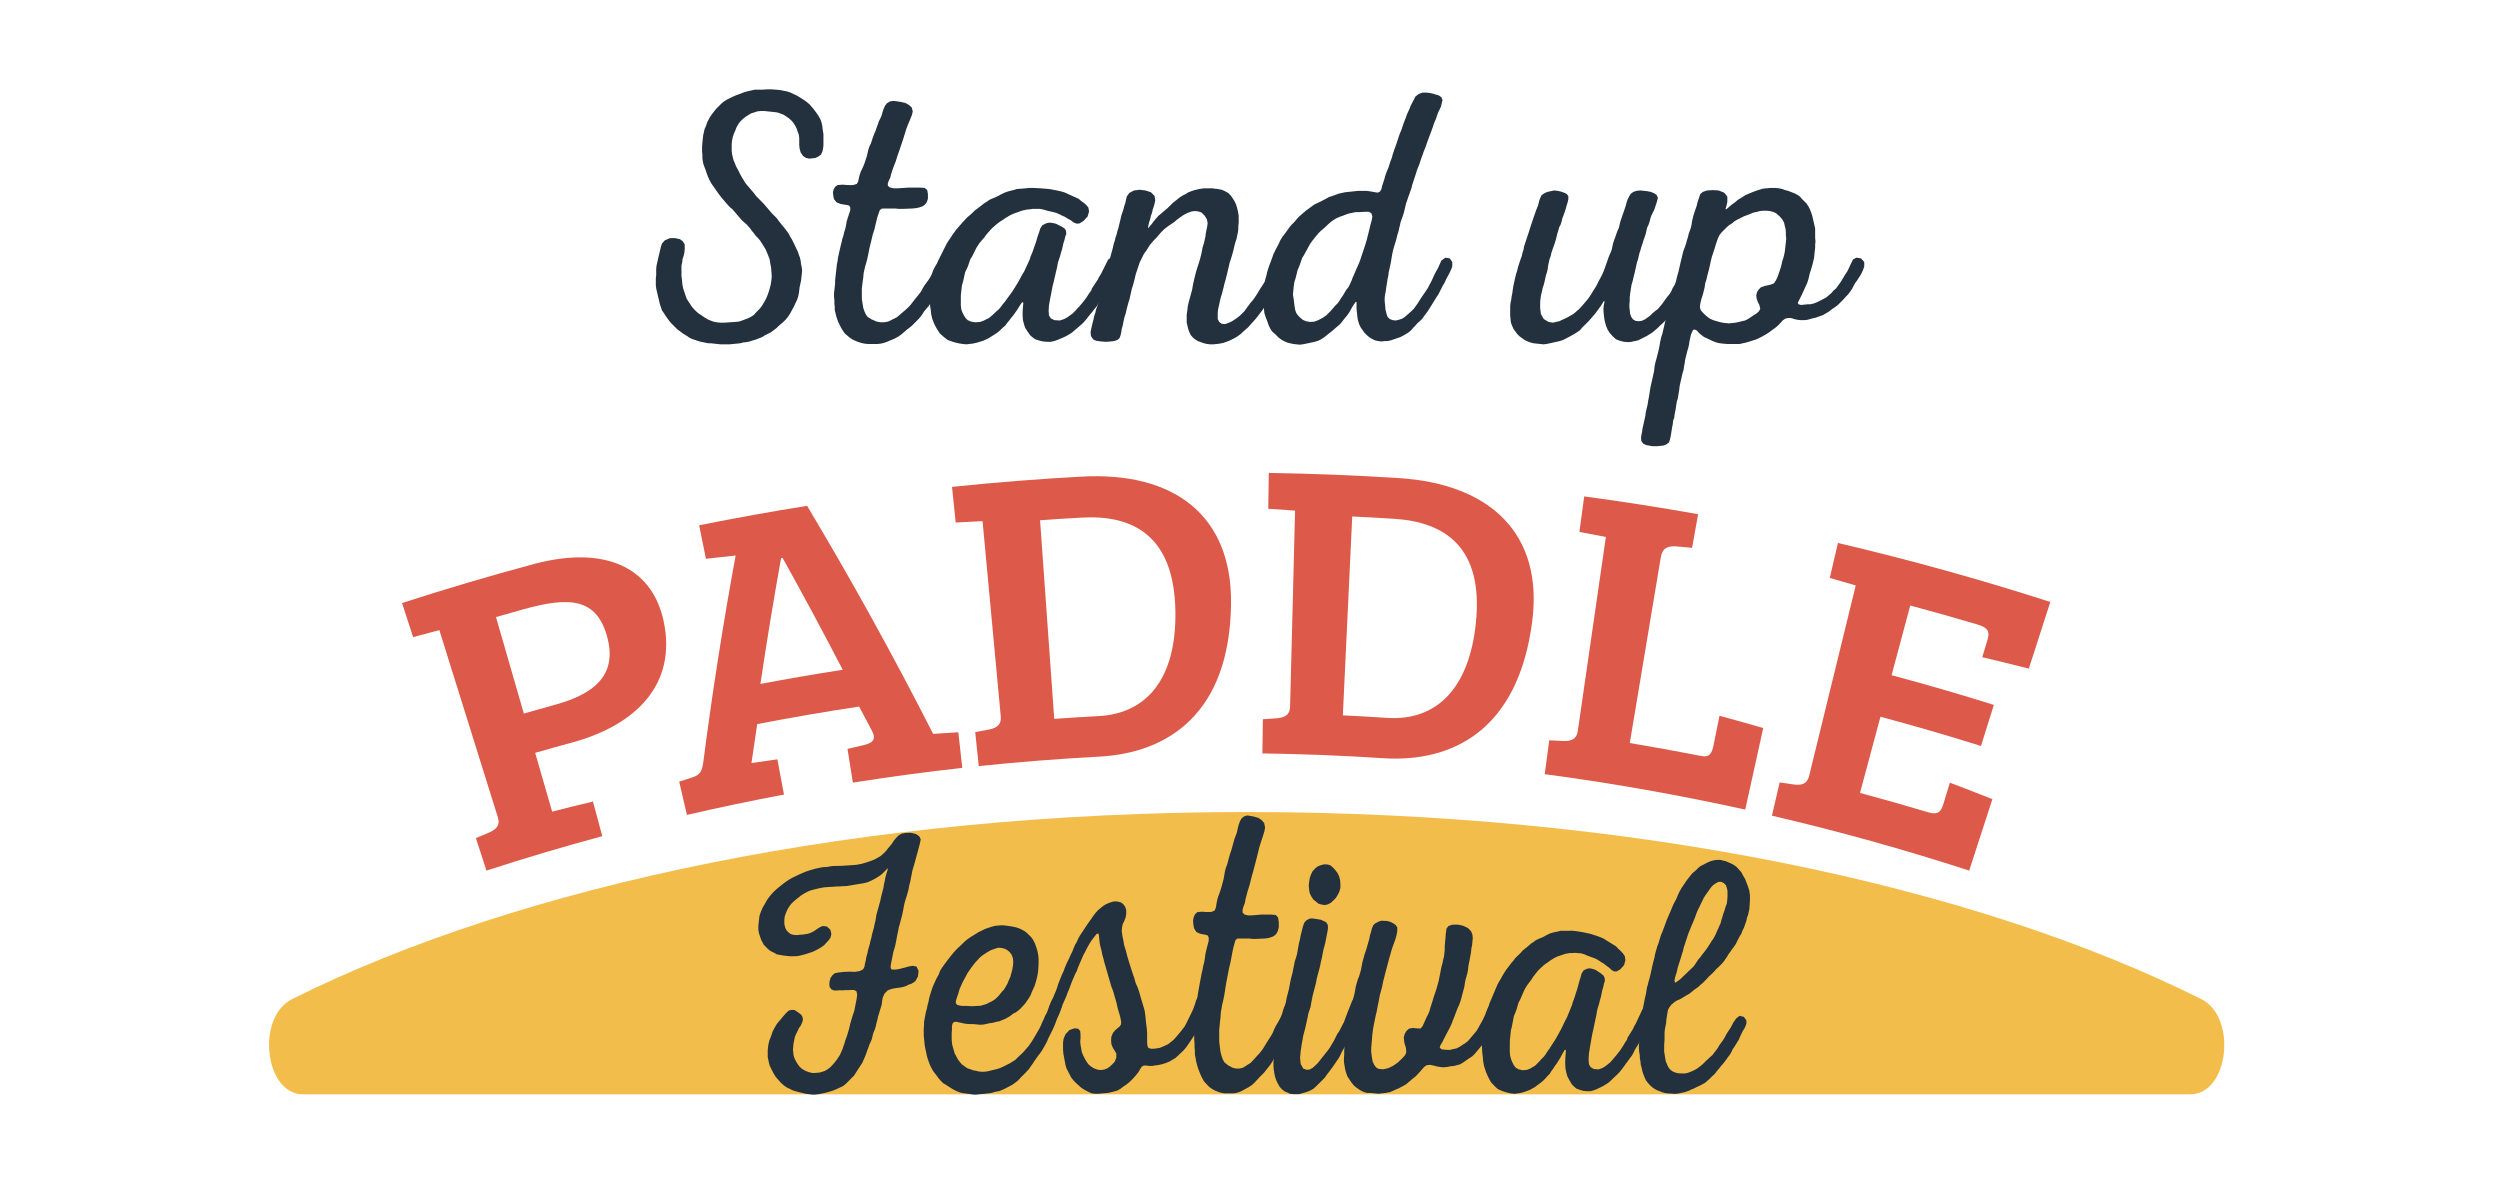 <?xml version="1.0" encoding="UTF-8" standalone="no"?> <svg xmlns="http://www.w3.org/2000/svg" xmlns:xlink="http://www.w3.org/1999/xlink" xmlns:serif="http://www.serif.com/" width="100%" height="100%" viewBox="0 0 133 64" version="1.1" xml:space="preserve" style="fill-rule:evenodd;clip-rule:evenodd;stroke-linejoin:round;stroke-miterlimit:2;"> <g transform="matrix(1.297,0,0,1.297,-7.207,-38.682)"> <g id="SF"> <g id="Calque-1" serif:id="Calque 1"> <g transform="matrix(1,0,0,1,37.154,36.792)"> <path d="M0,3.852L-0.03,3.66L-0.119,3.437L-0.192,3.26L-0.415,2.904L-0.504,2.8L-0.593,2.711L-0.667,2.608L-0.756,2.504L-0.83,2.4L-0.918,2.296L-1.007,2.207L-1.111,2.119L-1.2,2.03L-1.378,1.822L-1.452,1.733L-1.556,1.615L-1.63,1.556L-1.733,1.452L-2,1.141L-2.104,1.007L-2.415,0.563L-2.504,0.4L-2.563,0.267L-2.608,0.148L-2.652,0.015L-2.741,-0.222L-2.771,-0.356L-2.786,-0.474L-2.786,-0.607L-2.8,-0.755L-2.8,-0.948L-2.786,-1.126L-2.771,-1.274L-2.756,-1.408L-2.697,-1.674L-2.637,-1.808L-2.593,-1.941L-2.534,-2.06L-2.459,-2.193L-2.385,-2.296L-2.296,-2.415L-2.208,-2.519L-2.015,-2.711L-1.911,-2.8L-1.793,-2.875L-1.556,-2.993L-1.422,-3.052L-1.067,-3.186L-0.904,-3.23L-0.637,-3.289L-0.341,-3.289L-0.104,-3.304L0.044,-3.304L0.237,-3.289L0.4,-3.274L0.696,-3.215L0.83,-3.17L0.948,-3.111L1.082,-3.052L1.393,-2.859L1.511,-2.771L1.615,-2.682L1.689,-2.593L1.778,-2.489L1.867,-2.371L1.971,-2.222L2.06,-2.06L2.104,-1.926L2.133,-1.793L2.148,-1.645L2.178,-1.467L2.178,-1.007L2.163,-0.874L2.133,-0.741L2.074,-0.622L1.971,-0.548L1.852,-0.489L1.719,-0.474L1.6,-0.46L1.467,-0.489L1.348,-0.563L1.245,-0.711L1.2,-0.874L1.185,-1.023L1.185,-1.304L1.17,-1.437L1.126,-1.556L1.082,-1.689L1.022,-1.808L0.948,-1.926L0.859,-2.03L0.756,-2.119L0.652,-2.193L0.533,-2.267L0.415,-2.312L0.282,-2.356L0.163,-2.371L-0.252,-2.415L-0.385,-2.415L-0.533,-2.4L-0.8,-2.312L-1.037,-2.163L-1.141,-2.074L-1.245,-1.971L-1.319,-1.867L-1.393,-1.733L-1.437,-1.615L-1.497,-1.481L-1.541,-1.348L-1.57,-1.2L-1.585,-1.067L-1.585,-0.785L-1.57,-0.652L-1.541,-0.519L-1.511,-0.4L-1.452,-0.267L-1.408,-0.148L-1.333,-0.015L-1.245,0.163L-1.156,0.326L-1.007,0.563L-0.652,0.978L-0.578,1.081L-0.282,1.378L0.074,1.793L0.267,1.985L0.341,2.089L0.504,2.296L0.593,2.4L0.682,2.519L0.756,2.623L0.815,2.741L0.889,2.859L1.007,3.097L1.067,3.23L1.126,3.349L1.17,3.482L1.215,3.601L1.245,3.734L1.259,3.867L1.289,4L1.304,4.134L1.289,4.282L1.259,4.549L1.2,4.815L1.185,4.949L1.17,5.067L1.141,5.201L1.096,5.334L1.037,5.453L0.978,5.586L0.8,5.912L0.711,6.045L0.622,6.149L0.519,6.252L0.444,6.312L0.326,6.415L0.252,6.49L0.015,6.667L-0.222,6.786L-0.341,6.86L-0.489,6.919L-0.607,6.964L-0.711,6.993L-0.845,7.038L-0.993,7.067L-1.126,7.082L-1.23,7.112L-1.674,7.156L-2.044,7.156L-2.445,7.112L-2.548,7.112L-2.697,7.082L-2.904,7.038L-3.215,6.934L-3.333,6.875L-3.438,6.801L-3.585,6.712L-3.823,6.534L-4.06,6.297L-4.148,6.193L-4.297,5.986L-4.371,5.867L-4.445,5.764L-4.534,5.497L-4.563,5.364L-4.608,5.185L-4.652,4.993L-4.682,4.86L-4.697,4.727L-4.697,4.445L-4.682,4.326L-4.682,4.06L-4.667,3.926L-4.578,3.526L-4.534,3.349L-4.489,3.156L-4.445,3.022L-4.326,2.889L-4.119,2.8L-3.896,2.8L-3.704,2.845L-3.585,2.934L-3.511,3.067L-3.511,3.245L-3.526,3.393L-3.556,3.526L-3.601,3.66L-3.615,3.793L-3.645,3.926L-3.645,4.341L-3.601,4.741L-3.571,4.874L-3.438,5.274L-3.363,5.393L-3.274,5.526L-3.23,5.601L-3.126,5.719L-3.037,5.808L-2.934,5.897L-2.815,5.971L-2.711,6.045L-2.593,6.119L-2.459,6.178L-2.341,6.223L-2.193,6.252L-2.06,6.267L-1.882,6.267L-1.467,6.238L-1.289,6.223L-1.156,6.178L-0.918,6.089L-0.8,6.03L-0.682,5.956L-0.563,5.823L-0.43,5.689L-0.341,5.571L-0.252,5.423L-0.163,5.26L-0.104,5.112L-0.044,4.934L0.015,4.711L0.044,4.519L0.059,4.371L0.044,4.178L0.03,4L0,3.852Z" style="fill:rgb(35,49,62);fill-rule:nonzero;"></path> </g> <g transform="matrix(1,0,0,1,44.552,37.325)"> <path d="M0,3.245L0,3.408L-0.06,3.556L-0.237,3.882L-0.296,4.016L-0.356,4.134L-0.504,4.371L-0.563,4.474L-0.637,4.593L-0.756,4.815L-0.815,4.919L-0.904,5.053L-1.082,5.26L-1.156,5.378L-1.23,5.482L-1.319,5.586L-1.6,5.868L-1.808,6.03L-2.015,6.208L-2.134,6.297L-2.297,6.386L-2.475,6.46L-2.608,6.519L-2.741,6.564L-2.86,6.593L-2.993,6.608L-3.408,6.608L-3.542,6.593L-3.675,6.564L-3.853,6.504L-4.015,6.431L-4.134,6.356L-4.341,6.179L-4.416,6.075L-4.49,5.956L-4.608,5.719L-4.652,5.6L-4.697,5.467L-4.727,5.334L-4.756,5.215L-4.756,5.082L-4.771,4.949L-4.771,4.815L-4.786,4.667L-4.786,4.534L-4.741,4.134L-4.741,4L-4.667,3.334L-4.638,3.201L-4.623,3.067L-4.563,2.8L-4.519,2.608L-4.475,2.43L-4.445,2.297L-4.4,2.163L-4.371,2.03L-4.327,1.896L-4.297,1.763L-4.267,1.585L-4.208,1.393L-4.119,1.126L-4.119,1.008L-4.164,0.933L-4.267,0.904L-4.386,0.889L-4.534,0.859L-4.682,0.8L-4.786,0.667L-4.815,0.534L-4.83,0.385L-4.801,0.267L-4.741,0.163L-4.638,0.089L-4.445,0.074L-4.223,0.089L-4,0.089L-3.853,0.044L-3.793,-0.059L-3.764,-0.207L-3.734,-0.326L-3.689,-0.459L-3.63,-0.578L-3.571,-0.711L-3.526,-0.83L-3.438,-1.096L-3.378,-1.363L-3.334,-1.496L-3.274,-1.615L-3.186,-1.881L-3.141,-2L-3.082,-2.133L-3.038,-2.267L-2.993,-2.385L-2.949,-2.519L-2.889,-2.637L-2.83,-2.771L-2.8,-2.889L-2.756,-3.023L-2.697,-3.156L-2.623,-3.259L-2.504,-3.334L-2.371,-3.363L-2.223,-3.348L-2.045,-3.319L-1.852,-3.275L-1.719,-3.2L-1.6,-3.096L-1.556,-2.934L-1.585,-2.8L-1.66,-2.608L-1.749,-2.4L-1.823,-2.208L-1.867,-2.059L-1.896,-1.97L-1.941,-1.822L-2.104,-1.334L-2.148,-1.215L-2.193,-1.082L-2.252,-0.889L-2.341,-0.667L-2.445,-0.356L-2.475,-0.222L-2.534,-0.104L-2.578,0.015L-2.578,0.119L-2.489,0.193L-2.326,0.223L-2.178,0.223L-1.926,0.207L-1.719,0.193L-1.26,0.193L-1.067,0.207L-0.963,0.296L-0.934,0.459L-0.934,0.652L-0.978,0.786L-1.052,0.889L-1.156,0.963L-1.289,1.008L-1.422,1.037L-1.571,1.052L-1.971,1.067L-2.134,1.067L-2.267,1.052L-2.815,1.052L-2.904,1.111L-2.949,1.23L-3.008,1.408L-3.067,1.645L-3.126,1.896L-3.201,2.134L-3.26,2.386L-3.319,2.622L-3.363,2.83L-3.378,2.919L-3.423,3.126L-3.467,3.289L-3.512,3.437L-3.571,3.704L-3.586,3.882L-3.615,4.075L-3.645,4.341L-3.645,4.756L-3.615,4.949L-3.586,5.126L-3.542,5.26L-3.482,5.393L-3.408,5.497L-3.245,5.6L-3.038,5.689L-2.875,5.719L-2.727,5.719L-2.563,5.689L-2.208,5.512L-1.793,5.156L-1.689,5.053L-1.615,4.964L-1.467,4.771L-1.274,4.534L-1.2,4.43L-1.141,4.311L-1.067,4.193L-0.978,4.075L-0.904,3.971L-0.83,3.852L-0.771,3.734L-0.726,3.6L-0.652,3.453L-0.578,3.334L-0.489,3.185L-0.312,3.067L-0.119,3.097L0,3.245Z" style="fill:rgb(35,49,62);fill-rule:nonzero;"></path> </g> <g transform="matrix(1,0,0,1,51.324,40.481)"> <path d="M0,0.519L-0.029,0.593L-0.104,0.741L-0.178,0.845L-0.237,0.963L-0.296,1.097L-0.355,1.215L-0.503,1.452L-0.578,1.556L-0.652,1.675L-0.711,1.793L-0.785,1.912L-0.874,2.015L-0.963,2.134L-1.052,2.238L-1.215,2.445L-1.304,2.549L-1.393,2.638L-1.807,2.993L-1.926,3.067L-2.059,3.142L-2.222,3.215L-2.4,3.29L-2.533,3.334L-2.667,3.364L-2.815,3.364L-2.993,3.349L-3.17,3.304L-3.304,3.26L-3.408,3.186L-3.511,3.097L-3.615,2.949L-3.719,2.786L-3.763,2.652L-3.808,2.475L-3.822,2.282L-3.822,2.134L-3.808,1.941L-3.793,1.764L-3.837,1.734L-3.911,1.837L-4.06,2.075L-4.208,2.282L-4.296,2.386L-4.371,2.489L-4.459,2.593L-4.534,2.697L-4.637,2.786L-4.726,2.874L-4.83,2.963L-4.934,3.038L-5.052,3.112L-5.215,3.215L-5.437,3.319L-5.674,3.393L-5.867,3.437L-6.134,3.467L-6.282,3.453L-6.459,3.423L-6.638,3.378L-6.771,3.334L-6.889,3.29L-6.993,3.215L-7.201,3.038L-7.274,2.934L-7.349,2.815L-7.437,2.652L-7.526,2.43L-7.571,2.238L-7.586,2.089L-7.615,1.897L-7.63,1.66L-7.63,1.467L-7.615,1.319L-7.601,1.126L-7.571,0.949L-7.526,0.8L-7.482,0.623L-7.437,0.43L-7.393,0.297L-7.334,0.178L-7.29,0.045L-6.934,-0.667L-6.86,-0.785L-6.786,-0.889L-6.711,-1.007L-6.563,-1.215L-6.475,-1.318L-6.282,-1.541L-6.223,-1.6L-6.119,-1.718L-5.912,-1.896L-5.778,-2.029L-5.615,-2.148L-5.408,-2.311L-5.289,-2.385L-5.186,-2.459L-5.052,-2.519L-4.875,-2.593L-4.711,-2.682L-4.563,-2.755L-4.385,-2.815L-4.208,-2.859L-4.06,-2.904L-3.689,-2.933L-3.556,-2.948L-3.378,-2.948L-3.082,-2.933L-2.741,-2.904L-2.415,-2.844L-2.281,-2.815L-2.119,-2.771L-1.526,-2.503L-1.422,-2.415L-1.318,-2.341L-1.215,-2.252L-1.126,-2.148L-1.096,-1.985L-1.155,-1.778L-1.318,-1.6L-1.481,-1.496L-1.6,-1.481L-1.718,-1.526L-1.837,-1.615L-1.97,-1.689L-2.089,-1.763L-2.192,-1.807L-2.311,-1.867L-2.444,-1.926L-2.563,-1.956L-2.815,-2.015L-2.963,-2.059L-3.111,-2.089L-3.408,-2.089L-3.511,-2.074L-3.659,-2.059L-3.852,-2.015L-4.223,-1.881L-4.371,-1.807L-4.519,-1.718L-4.623,-1.645L-4.741,-1.57L-4.845,-1.496L-4.948,-1.407L-5.067,-1.304L-5.126,-1.244L-5.23,-1.126L-5.319,-1.022L-5.393,-0.918L-5.571,-0.711L-5.645,-0.607L-5.719,-0.489L-5.896,-0.133L-5.971,-0.015L-6.06,0.252L-6.119,0.386L-6.178,0.504L-6.267,0.904L-6.312,1.052L-6.356,1.452L-6.356,1.867L-6.341,2.015L-6.297,2.148L-6.237,2.267L-6.164,2.386L-6.074,2.475L-5.941,2.534L-5.763,2.563L-5.571,2.549L-5.437,2.504L-5.2,2.386L-4.993,2.208L-4.904,2.119L-4.8,2.03L-4.711,1.926L-4.637,1.823L-4.548,1.719L-4.474,1.615L-4.312,1.393L-4.237,1.29L-4.015,0.934L-3.926,0.771L-3.822,0.578L-3.763,0.489L-3.585,0.104L-3.526,-0.029L-3.497,-0.133L-3.437,-0.267L-3.393,-0.385L-3.348,-0.518L-3.289,-0.681L-3.2,-0.978L-3.141,-1.141L-3.096,-1.289L-3.007,-1.422L-2.859,-1.496L-2.726,-1.526L-2.593,-1.511L-2.459,-1.481L-2.222,-1.363L-2.104,-1.289L-2.044,-1.2L-2.03,-1.066L-2.074,-0.948L-2.104,-0.814L-2.148,-0.681L-2.208,-0.415L-2.252,-0.281L-2.281,-0.163L-2.371,0.104L-2.4,0.252L-2.415,0.341L-2.459,0.519L-2.489,0.652L-2.548,0.904L-2.593,1.082L-2.622,1.23L-2.652,1.393L-2.696,1.615L-2.741,1.867L-2.755,2.089L-2.741,2.282L-2.667,2.4L-2.519,2.475L-2.296,2.489L-2.119,2.43L-1.985,2.356L-1.778,2.208L-1.674,2.104L-1.496,1.912L-1.318,1.704L-1.17,1.497L-1.096,1.378L-1.007,1.26L-0.978,1.171L-0.741,0.815L-0.681,0.697L-0.607,0.578L-0.311,-0.015L-0.178,-0.088L0,-0.059L0.119,0.089L0.134,0.237L0.074,0.371L0,0.519Z" style="fill:rgb(35,49,62);fill-rule:nonzero;"></path> </g> <g transform="matrix(1,0,0,1,54.276,42.941)"> <path d="M0,-4.386L-0.119,-4.327L-0.222,-4.267L-0.326,-4.194L-0.445,-4.105L-0.548,-4.015L-0.786,-3.853L-0.889,-3.779L-0.993,-3.69L-1.097,-3.586L-1.274,-3.379L-1.378,-3.275L-1.556,-3.067L-1.704,-2.83L-1.793,-2.712L-1.971,-2.356L-2.134,-1.867L-2.178,-1.675L-2.237,-1.452L-2.297,-1.26L-2.386,-0.86L-2.445,-0.667L-2.504,-0.445L-2.548,-0.252L-2.593,-0.119L-2.637,0.073L-2.667,0.237L-2.711,0.385L-2.727,0.518L-2.756,0.636L-2.8,0.755L-2.889,0.829L-3.022,0.874L-3.156,0.888L-3.349,0.904L-3.571,0.888L-3.764,0.859L-3.882,0.8L-3.971,0.666L-3.986,0.503L-3.956,0.355L-3.912,0.163L-3.867,-0.015L-3.837,-0.149L-3.793,-0.282L-3.764,-0.415L-3.719,-0.534L-3.675,-0.667L-3.645,-0.801L-3.615,-0.919L-3.585,-1.053L-3.541,-1.186L-3.497,-1.304L-3.438,-1.571L-3.408,-1.689L-3.393,-1.823L-3.349,-1.956L-3.319,-2.09L-3.274,-2.223L-3.23,-2.401L-3.171,-2.593L-3.097,-2.86L-3.067,-2.978L-3.038,-3.112L-2.993,-3.245L-2.963,-3.379L-2.919,-3.497L-2.889,-3.63L-2.845,-3.764L-2.8,-3.956L-2.756,-4.134L-2.727,-4.267L-2.637,-4.534L-2.608,-4.653L-2.563,-4.786L-2.504,-5.053L-2.4,-5.201L-2.208,-5.304L-1.971,-5.334L-1.734,-5.304L-1.511,-5.231L-1.363,-5.082L-1.333,-4.905L-1.363,-4.757L-1.393,-4.653L-1.437,-4.519L-1.467,-4.386L-1.511,-4.267L-1.541,-4.134L-1.585,-4.001L-1.615,-3.867L-1.63,-3.779L-1.615,-3.764L-1.556,-3.838L-1.467,-3.942L-1.393,-4.045L-1.215,-4.253L-1.111,-4.342L-0.919,-4.505L-0.815,-4.594L-0.623,-4.786L-0.326,-5.023L-0.208,-5.097L-0.089,-5.157L0.029,-5.231L0.148,-5.275L0.281,-5.32L0.474,-5.364L0.652,-5.393L0.993,-5.393L1.229,-5.364L1.393,-5.334L1.526,-5.275L1.659,-5.201L1.763,-5.097L1.837,-4.993L1.911,-4.875L1.97,-4.757L2.015,-4.623L2.059,-4.445L2.089,-4.267L2.089,-3.986L2.074,-3.853L2.074,-3.719L2.059,-3.601L2.03,-3.468L2,-3.319L1.97,-3.23L1.926,-3.082L1.881,-2.889L1.822,-2.667L1.763,-2.475L1.719,-2.342L1.674,-2.149L1.615,-1.897L1.556,-1.66L1.496,-1.452L1.467,-1.319L1.437,-1.215L1.407,-1.082L1.363,-0.948L1.333,-0.83L1.245,-0.43L1.229,-0.297L1.229,-0.03L1.289,0.089L1.393,0.163L1.526,0.177L1.659,0.133L1.792,0.073L1.911,0L2.015,-0.074L2.133,-0.163L2.326,-0.356L2.4,-0.46L2.489,-0.578L2.563,-0.682L2.667,-0.801L2.741,-0.904L2.83,-1.037L2.963,-1.26L3.052,-1.393L3.097,-1.467L3.186,-1.6L3.259,-1.734L3.378,-1.971L3.437,-2.104L3.481,-2.223L3.526,-2.356L3.6,-2.475L3.733,-2.564L3.927,-2.519L4.044,-2.371L4.044,-2.223L4.001,-2.09L3.94,-1.971L3.882,-1.838L3.823,-1.719L3.749,-1.6L3.689,-1.482L3.6,-1.349L3.556,-1.26L3.408,-0.993L3.378,-0.904L3.304,-0.771L3.156,-0.534L3.067,-0.401L3.007,-0.326L2.918,-0.208L2.815,-0.074L2.726,0.029L2.563,0.207L2.474,0.311L2.267,0.489L2.178,0.577L2.059,0.666L1.941,0.74L1.704,0.859L1.585,0.904L1.452,0.948L1.318,0.977L1.2,0.992L1.052,1.007L0.918,1.007L0.785,0.992L0.667,0.963L0.533,0.918L0.415,0.874L0.296,0.8L0.208,0.726L0.118,0.622L0.059,0.489L0.015,0.37L-0.015,0.237L-0.044,0.118L-0.044,-0.208L-0.015,-0.401L0,-0.549L0.044,-0.741L0.178,-1.23L0.222,-1.482L0.281,-1.734L0.341,-1.971L0.4,-2.163L0.444,-2.297L0.503,-2.49L0.563,-2.727L0.607,-2.964L0.667,-3.157L0.726,-3.423L0.741,-3.556L0.8,-3.838L0.815,-3.971L0.785,-4.119L0.696,-4.267L0.563,-4.401L0.43,-4.445L0.296,-4.46L0.163,-4.445L0,-4.386Z" style="fill:rgb(35,49,62);fill-rule:nonzero;"></path> </g> <g transform="matrix(1,0,0,1,61.568,39.074)"> <path d="M0,-0.563L-0.281,-0.548L-0.414,-0.548L-0.547,-0.519L-0.695,-0.489L-0.785,-0.459L-0.934,-0.4L-1.066,-0.355L-1.199,-0.296L-1.318,-0.222L-1.422,-0.148L-1.525,-0.059L-1.629,0.044L-1.836,0.222L-1.926,0.311L-2.014,0.415L-2.191,0.637L-2.266,0.741L-2.34,0.874L-2.518,1.2L-2.592,1.319L-2.637,1.437L-2.682,1.57L-2.725,1.689L-2.785,1.822L-2.873,2.178L-2.918,2.312L-2.947,2.504L-2.963,2.682L-2.977,2.83L-2.947,3.022L-2.918,3.26L-2.889,3.452L-2.844,3.585L-2.77,3.689L-2.682,3.778L-2.578,3.867L-2.443,3.926L-2.266,3.956L-2.088,3.941L-1.939,3.882L-1.852,3.837L-1.719,3.763L-1.615,3.689L-1.436,3.511L-1.332,3.393L-1.244,3.289L-1.141,3.186L-1.066,3.082L-0.992,2.963L-0.902,2.83L-0.799,2.652L-0.695,2.519L-0.637,2.4L-0.576,2.267L-0.533,2.148L-0.473,2.015L-0.398,1.837L-0.326,1.674L-0.266,1.541L-0.221,1.422L-0.014,0.8L0.045,0.607L0.164,0.133L0.209,-0.059L0.252,-0.208L0.281,-0.371L0.238,-0.504L0.135,-0.563L0,-0.563ZM-3.021,-0.044L-2.918,-0.148L-2.74,-0.355L-2.43,-0.622L-2.326,-0.696L-2.207,-0.785L-2.104,-0.859L-1.984,-0.918L-1.852,-0.978L-1.629,-1.096L-1.496,-1.17L-1.229,-1.259L-1.111,-1.304L-0.844,-1.363L-0.711,-1.378L-0.562,-1.393L-0.295,-1.422L0.045,-1.422L0.238,-1.393L0.4,-1.363L0.504,-1.348L0.594,-1.393L0.652,-1.497L0.682,-1.63L0.771,-1.896L0.801,-2.015L0.846,-2.148L0.949,-2.4L0.994,-2.548L1.023,-2.637L1.082,-2.786L1.111,-2.904L1.201,-3.171L1.246,-3.289L1.393,-3.734L1.467,-3.912L1.557,-4.178L1.602,-4.297L1.66,-4.445L1.689,-4.534L1.809,-4.8L1.854,-4.919L1.986,-5.171L2.045,-5.29L2.178,-5.393L2.342,-5.452L2.49,-5.452L2.623,-5.438L2.771,-5.408L2.859,-5.378L3.008,-5.334L3.111,-5.26L3.156,-5.141L3.127,-5.023L3.098,-4.889L3.037,-4.756L2.979,-4.638L2.934,-4.519L2.891,-4.386L2.816,-4.208L2.756,-4.03L2.697,-3.867L2.52,-3.393L2.461,-3.215L2.387,-3.037L2.342,-2.904L2.297,-2.786L2.193,-2.474L2.119,-2.296L2.074,-2.148L1.912,-1.659L1.883,-1.526L1.838,-1.408L1.793,-1.274L1.748,-1.156L1.705,-1.022L1.66,-0.904L1.631,-0.771L1.602,-0.652L1.57,-0.519L1.527,-0.385L1.482,-0.267L1.437,-0.133L1.408,0L1.379,0.119L1.35,0.252L1.305,0.385L1.26,0.578L1.201,0.77L1.172,0.859L1.127,1.022L1.098,1.156L1.068,1.333L1.037,1.526L0.949,1.926L0.934,2.06L0.904,2.193L0.875,2.385L0.846,2.563L0.83,2.697L0.801,2.83L0.785,2.963L0.785,3.097L0.801,3.245L0.816,3.437L0.859,3.615L0.904,3.749L0.994,3.837L1.111,3.882L1.246,3.896L1.363,3.867L1.498,3.823L1.615,3.749L1.883,3.511L1.986,3.408L2.135,3.2L2.283,2.963L2.49,2.667L2.564,2.548L2.623,2.43L2.697,2.296L2.846,1.971L2.92,1.837L2.979,1.733L3.037,1.6L3.111,1.437L3.275,1.319L3.453,1.348L3.557,1.497L3.557,1.689L3.482,1.867L3.408,2.015L3.32,2.178L3.23,2.371L3.172,2.459L2.994,2.815L2.904,2.948L2.713,3.26L2.564,3.497L2.49,3.601L2.4,3.719L2.326,3.823L2.238,3.912L2.135,4L2.031,4.119L1.971,4.178L1.867,4.297L1.764,4.386L1.645,4.459L1.541,4.519L1.424,4.578L1.037,4.711L0.904,4.741L0.785,4.741L0.652,4.756L0.52,4.741L0.387,4.711L0.268,4.652L0.148,4.578L0.061,4.504L-0.043,4.4L-0.191,4.193L-0.252,4.075L-0.295,3.941L-0.326,3.823L-0.369,3.422L-0.369,3.141L-0.398,3.126L-0.473,3.23L-0.547,3.349L-0.682,3.585L-0.756,3.689L-0.844,3.793L-1.006,4L-1.096,4.089L-1.406,4.356L-1.541,4.459L-1.687,4.578L-1.822,4.667L-1.939,4.727L-2.088,4.771L-2.43,4.845L-2.578,4.874L-2.711,4.889L-2.83,4.874L-2.963,4.86L-3.096,4.83L-3.215,4.8L-3.348,4.741L-3.451,4.682L-3.57,4.593L-3.704,4.459L-3.837,4.341L-3.911,4.223L-3.97,4.104L-4.015,3.971L-4.104,3.734L-4.148,3.601L-4.163,3.467L-4.178,3.289L-4.178,3.097L-4.192,2.963L-4.192,2.83L-4.178,2.682L-4.163,2.504L-4.133,2.312L-4.104,2.178L-4.059,2.03L-4.044,1.941L-4,1.793L-3.955,1.659L-3.822,1.304L-3.777,1.17L-3.659,0.934L-3.57,0.77L-3.496,0.607L-3.406,0.459L-3.348,0.385L-3.26,0.267L-3.111,0.059L-3.021,-0.044Z" style="fill:rgb(35,49,62);fill-rule:nonzero;"></path> </g> <g transform="matrix(1,0,0,1,72.688,43.933)"> <path d="M0,-6.282L0.146,-6.297L0.295,-6.282L0.43,-6.267L0.576,-6.238L0.695,-6.193L0.814,-6.119L0.873,-6L0.828,-5.823L0.725,-5.511L0.607,-5.275L0.562,-5.141L0.533,-5.023L0.488,-4.889L0.43,-4.771L0.369,-4.504L0.324,-4.371L0.281,-4.252L0.236,-4.104L0.191,-3.97L0.162,-3.867L0.117,-3.734L0.088,-3.615L0.059,-3.482L0.014,-3.348L-0.074,-2.949L-0.119,-2.771L-0.164,-2.578L-0.209,-2.43L-0.238,-2.252L-0.268,-2.059L-0.283,-1.911L-0.283,-1.778L-0.297,-1.644L-0.297,-1.511L-0.268,-1.244L-0.223,-1.111L-0.148,-1.008L-0.045,-0.948L0.088,-0.933L0.207,-0.948L0.34,-1.008L0.547,-1.156L0.65,-1.259L0.754,-1.348L0.859,-1.422L1.037,-1.63L1.184,-1.837L1.273,-1.956L1.361,-2.059L1.422,-2.163L1.48,-2.297L1.555,-2.415L1.629,-2.548L1.687,-2.622L1.777,-2.771L1.852,-2.919L1.926,-3.082L2.059,-3.348L2.146,-3.467L2.266,-3.541L2.443,-3.496L2.563,-3.348L2.576,-3.2L2.533,-3.067L2.473,-2.949L2.398,-2.844L2.326,-2.726L2.207,-2.489L2.162,-2.356L2.104,-2.237L1.955,-2L1.881,-1.896L1.732,-1.659L1.658,-1.555L1.48,-1.348L1.406,-1.244L1.318,-1.126L1.141,-0.919L0.947,-0.74L0.859,-0.652L0.65,-0.474L0.414,-0.326L0.059,-0.148L-0.209,-0.089L-0.342,-0.074L-0.52,-0.089L-0.697,-0.133L-0.846,-0.193L-0.979,-0.311L-1.098,-0.445L-1.186,-0.578L-1.26,-0.756L-1.32,-0.992L-1.35,-1.23L-1.363,-1.422L-1.35,-1.571L-1.32,-1.719L-1.334,-1.778L-1.379,-1.704L-1.453,-1.585L-1.602,-1.378L-1.689,-1.259L-1.957,-0.948L-2.238,-0.667L-2.326,-0.563L-2.432,-0.489L-2.549,-0.415L-2.787,-0.282L-3.023,-0.163L-3.156,-0.118L-3.689,0L-3.824,0.015L-3.957,0L-4.105,-0.015L-4.238,-0.03L-4.342,-0.059L-4.475,-0.104L-4.594,-0.163L-4.801,-0.311L-4.904,-0.415L-5.053,-0.622L-5.113,-0.756L-5.156,-0.874L-5.172,-1.008L-5.187,-1.156L-5.187,-1.555L-5.172,-1.689L-5.143,-1.823L-5.127,-1.956L-5.098,-2.089L-5.082,-2.222L-5.053,-2.4L-5.01,-2.593L-4.949,-2.86L-4.904,-2.993L-4.861,-3.171L-4.758,-3.482L-4.713,-3.6L-4.684,-3.734L-4.639,-3.867L-4.623,-3.986L-4.416,-4.608L-4.371,-4.756L-4.209,-5.245L-4.164,-5.364L-4.119,-5.497L-4.045,-5.675L-4.002,-5.852L-3.957,-5.986L-3.898,-6.104L-3.793,-6.178L-3.66,-6.238L-3.527,-6.267L-3.379,-6.297L-3.246,-6.282L-3.113,-6.252L-2.979,-6.208L-2.861,-6.149L-2.801,-6.06L-2.801,-5.941L-2.83,-5.808L-2.875,-5.675L-2.904,-5.556L-2.994,-5.289L-3.053,-5.141L-3.068,-5.052L-3.127,-4.874L-3.172,-4.801L-3.217,-4.637L-3.26,-4.504L-3.305,-4.311L-3.363,-4.119L-3.395,-4.03L-3.453,-3.867L-3.498,-3.734L-3.527,-3.6L-3.572,-3.482L-3.631,-3.215L-3.646,-3.082L-3.676,-2.949L-3.721,-2.815L-3.779,-2.548L-3.809,-2.43L-3.854,-2.297L-3.883,-2.163L-3.928,-1.97L-3.957,-1.733L-3.957,-1.467L-3.928,-1.23L-3.809,-1.022L-3.615,-0.904L-3.438,-0.874L-3.172,-0.933L-3.053,-0.992L-2.949,-1.037L-2.83,-1.096L-2.697,-1.17L-2.578,-1.244L-2.371,-1.422L-2.283,-1.511L-2.016,-1.823L-1.941,-1.926L-1.854,-2.059L-1.764,-2.207L-1.66,-2.37L-1.541,-2.608L-1.467,-2.741L-1.408,-2.86L-1.35,-2.993L-1.305,-3.111L-1.26,-3.245L-1.217,-3.363L-1.172,-3.496L-1.127,-3.615L-1.068,-3.748L-1.023,-3.867L-0.965,-4.134L-0.92,-4.267L-0.875,-4.386L-0.83,-4.519L-0.787,-4.637L-0.727,-4.771L-0.697,-4.904L-0.668,-5.023L-0.578,-5.289L-0.535,-5.408L-0.445,-5.675L-0.416,-5.793L-0.371,-5.927L-0.312,-6.045L-0.238,-6.163L-0.135,-6.238L0,-6.282Z" style="fill:rgb(35,49,62);fill-rule:nonzero;"></path> </g> <g transform="matrix(1,0,0,1,78.469,44.482)"> <path d="M0,-3.304L0.043,-3.423L0.133,-3.689L0.162,-3.808L0.191,-3.941L0.236,-4.075L0.266,-4.193L0.295,-4.326L0.355,-4.86L0.34,-5.008L0.34,-5.141L0.326,-5.275L0.295,-5.393L0.266,-5.527L0.191,-5.66L0.074,-5.793L-0.061,-5.912L-0.193,-5.971L-0.326,-6.001L-0.445,-6.015L-0.594,-6.015L-0.727,-6.001L-0.83,-5.971L-0.979,-5.941L-1.275,-5.823L-1.363,-5.793L-1.631,-5.66L-1.764,-5.586L-1.867,-5.497L-1.986,-5.423L-2.09,-5.334L-2.297,-5.126L-2.387,-5.008L-2.461,-4.845L-2.535,-4.623L-2.594,-4.43L-2.697,-4.119L-2.742,-3.941L-2.771,-3.793L-2.816,-3.6L-2.875,-3.378L-2.92,-3.185L-2.965,-3.052L-2.994,-2.86L-3.053,-2.622L-3.127,-2.386L-3.172,-2.193L-3.186,-2.059L-3.156,-1.941L-3.082,-1.852L-2.979,-1.748L-2.875,-1.659L-2.771,-1.585L-2.639,-1.526L-2.445,-1.467L-2.268,-1.423L-2,-1.393L-1.854,-1.408L-1.719,-1.423L-1.586,-1.452L-1.467,-1.482L-1.334,-1.512L-1.215,-1.571L-0.994,-1.719L-0.875,-1.793L-0.771,-1.882L-0.711,-1.986L-0.742,-2.134L-0.816,-2.282L-0.859,-2.415L-0.875,-2.533L-0.846,-2.667L-0.785,-2.771L-0.682,-2.874L-0.504,-2.934L-0.297,-2.978L-0.148,-3.037L-0.061,-3.171L0,-3.304ZM3.555,-3.911L3.555,-3.734L3.512,-3.6L3.467,-3.497L3.406,-3.378L3.318,-3.245L3.273,-3.171L3.186,-3.052L3.111,-2.919L3.051,-2.801L2.902,-2.593L2.799,-2.489L2.711,-2.386L2.473,-2.148L2.355,-2.059L2.223,-1.971L2.088,-1.867L1.984,-1.807L1.865,-1.734L1.732,-1.689L1.57,-1.63L1.377,-1.585L1.229,-1.541L1.096,-1.526L0.947,-1.526L0.814,-1.541L0.682,-1.571L0.547,-1.615L0.43,-1.615L0.311,-1.585L0.207,-1.512L0.117,-1.408L0.014,-1.304L-0.09,-1.215L-0.193,-1.141L-0.312,-1.052L-0.445,-0.963L-0.52,-0.919L-0.652,-0.845L-0.771,-0.785L-0.904,-0.726L-1.053,-0.681L-1.141,-0.652L-1.289,-0.608L-1.557,-0.548L-2.074,-0.548L-2.238,-0.563L-2.371,-0.578L-2.504,-0.608L-2.623,-0.652L-2.756,-0.711L-2.875,-0.77L-3.008,-0.83L-3.111,-0.904L-3.217,-0.993L-3.305,-1.096L-3.395,-1.141L-3.467,-1.126L-3.512,-1.037L-3.557,-0.919L-3.615,-0.652L-3.631,-0.533L-3.66,-0.4L-3.705,-0.252L-3.793,0.104L-3.809,0.237L-3.838,0.37L-3.854,0.504L-3.896,0.637L-4.016,1.171L-4.031,1.304L-4.061,1.496L-4.09,1.674L-4.135,1.822L-4.164,2.015L-4.193,2.193L-4.223,2.341L-4.238,2.474L-4.283,2.593L-4.297,2.726L-4.326,2.874L-4.357,3.067L-4.387,3.245L-4.416,3.378L-4.461,3.497L-4.564,3.571L-4.668,3.615L-4.801,3.63L-4.965,3.645L-5.127,3.645L-5.217,3.63L-5.379,3.6L-5.512,3.541L-5.586,3.437L-5.602,3.319L-5.586,3.185L-5.557,3.052L-5.543,2.934L-5.424,2.4L-5.408,2.267L-5.379,2.133L-5.334,1.956L-5.305,1.763L-5.275,1.615L-5.246,1.422L-5.217,1.244L-5.068,0.578L-5.053,0.445L-5.039,0.326L-5.008,0.193L-4.965,0.044L-4.875,-0.311L-4.846,-0.459L-4.816,-0.637L-4.771,-0.83L-4.727,-0.963L-4.697,-1.096L-4.668,-1.215L-4.578,-1.615L-4.535,-1.734L-4.49,-1.867L-4.432,-2.119L-4.387,-2.252L-4.357,-2.445L-4.312,-2.622L-4.283,-2.756L-4.193,-3.023L-4.105,-3.378L-4.061,-3.526L-4.002,-3.793L-3.957,-3.986L-3.912,-4.163L-3.883,-4.297L-3.838,-4.43L-3.793,-4.549L-3.75,-4.682L-3.719,-4.801L-3.676,-4.934L-3.646,-5.067L-3.602,-5.186L-3.557,-5.319L-3.527,-5.452L-3.512,-5.571L-3.453,-5.808L-3.408,-5.956L-3.363,-6.09L-3.32,-6.208L-3.289,-6.342L-3.172,-6.697L-3.068,-6.786L-2.891,-6.845L-2.652,-6.86L-2.416,-6.845L-2.193,-6.756L-2.061,-6.594L-2.061,-6.371L-2.105,-6.179L-2.135,-6.09L-2.105,-6.075L-2.031,-6.134L-1.896,-6.253L-1.75,-6.356L-1.631,-6.46L-1.482,-6.549L-1.32,-6.653L-1.186,-6.712L-1.008,-6.786L-0.801,-6.86L-0.607,-6.919L-0.461,-6.934L-0.281,-6.949L-0.09,-6.949L0.059,-6.934L0.191,-6.905L0.311,-6.86L0.43,-6.83L0.547,-6.786L0.695,-6.727L0.814,-6.667L0.918,-6.594L1.006,-6.49L1.186,-6.312L1.273,-6.179L1.332,-6.06L1.377,-5.941L1.422,-5.808L1.451,-5.675L1.48,-5.556L1.541,-5.289L1.541,-4.889L1.555,-4.756L1.541,-4.623L1.541,-4.49L1.525,-4.356L1.51,-4.208L1.496,-4.075L1.467,-3.956L1.436,-3.823L1.363,-3.571L1.318,-3.437L1.289,-3.304L1.258,-3.185L1.215,-3.052L1.154,-2.919L0.992,-2.563L0.828,-2.237L0.859,-2.178L0.963,-2.148L1.096,-2.163L1.244,-2.178L1.348,-2.178L1.48,-2.208L1.629,-2.267L1.748,-2.326L2,-2.46L2.207,-2.637L2.295,-2.741L2.4,-2.83L2.473,-2.934L2.563,-3.052L2.637,-3.171L2.77,-3.393L2.859,-3.526L2.918,-3.645L2.977,-3.778L3.096,-4.015L3.229,-4.089L3.422,-4.06L3.555,-3.911Z" style="fill:rgb(35,49,62);fill-rule:nonzero;"></path> </g> <g transform="matrix(1,0,0,1,28.339,59.013)"> <path d="M0,-0.286C1.566,-0.716 2.511,-1.476 2.146,-2.974C1.725,-4.703 0.542,-4.708 -1.297,-4.201C-1.678,-4.095 -2.059,-3.988 -2.438,-3.878C-2.058,-2.559 -1.677,-1.24 -1.296,0.079C-0.865,-0.046 -0.433,-0.168 0,-0.286M-3.262,5.188C-3.079,5.11 -2.896,5.033 -2.713,4.957C-2.432,4.83 -2.257,4.668 -2.36,4.338C-3.16,1.777 -3.96,-0.782 -4.761,-3.342C-5.12,-3.248 -5.479,-3.152 -5.837,-3.055C-5.989,-3.521 -6.14,-3.987 -6.291,-4.453C-4.494,-5.036 -2.686,-5.57 -0.869,-6.057C1.946,-6.807 3.944,-5.985 4.436,-3.724C4.992,-1.15 3.343,0.544 0.676,1.27C0.173,1.406 -0.33,1.547 -0.831,1.692C-0.599,2.495 -0.367,3.299 -0.135,4.102C0.422,3.959 0.98,3.821 1.539,3.689C1.667,4.161 1.794,4.635 1.922,5.109C0.33,5.538 -1.254,6.009 -2.829,6.521C-2.974,6.076 -3.118,5.632 -3.262,5.188" style="fill:rgb(221,89,73);fill-rule:nonzero;"></path> </g> <g transform="matrix(1,0,0,1,36.748,55.945)"> <path d="M0,1.933C1.122,1.721 2.247,1.527 3.375,1.352C2.577,-0.188 1.754,-1.719 0.906,-3.241C0.887,-3.238 0.868,-3.234 0.848,-3.231C0.538,-1.51 0.255,0.212 0,1.933M-1.017,-3.334C-1.424,-3.292 -1.83,-3.248 -2.236,-3.201C-2.329,-3.659 -2.421,-4.117 -2.513,-4.575C-1.042,-4.871 0.435,-5.137 1.915,-5.372C3.755,-2.295 5.479,0.826 7.084,3.983C7.09,3.982 7.096,3.982 7.102,3.981C7.44,3.957 7.778,3.935 8.117,3.914L8.279,5.376C6.78,5.543 5.283,5.745 3.791,5.981C3.717,5.52 3.645,5.058 3.571,4.597C3.792,4.544 4.012,4.494 4.232,4.443C4.597,4.352 4.76,4.224 4.581,3.866C4.404,3.53 4.227,3.195 4.048,2.861C2.651,3.071 1.258,3.311 -0.132,3.58C-0.213,4.113 -0.292,4.646 -0.368,5.178C-0.014,5.125 0.34,5.074 0.694,5.025C0.785,5.506 0.875,5.989 0.966,6.47C-0.365,6.721 -1.693,6.999 -3.016,7.305C-3.121,6.85 -3.226,6.395 -3.332,5.94C-3.144,5.879 -2.956,5.819 -2.767,5.758C-2.479,5.658 -2.4,5.516 -2.347,5.168C-1.982,2.336 -1.539,-0.499 -1.017,-3.334" style="fill:rgb(221,89,73);fill-rule:nonzero;"></path> </g> <g transform="matrix(1,0,0,1,48.799,51.112)"> <path d="M0,8.198C0.605,8.155 1.21,8.117 1.815,8.085C3.798,7.981 5.015,6.55 4.97,3.779C4.918,0.666 3.218,-0.174 1.132,-0.057C0.561,-0.026 -0.01,0.01 -0.581,0.052C-0.387,2.767 -0.193,5.482 0,8.198M-3.241,8.743C-3.048,8.706 -2.855,8.669 -2.662,8.633C-2.364,8.568 -2.161,8.445 -2.193,8.1C-2.442,5.43 -2.691,2.76 -2.94,0.089C-3.307,0.106 -3.674,0.124 -4.042,0.145C-4.092,-0.343 -4.142,-0.83 -4.193,-1.318C-2.413,-1.502 -0.629,-1.643 1.156,-1.74C4.913,-1.938 7.283,-0.146 7.252,3.445C7.213,7.978 4.665,9.59 1.868,9.746C0.211,9.834 -1.444,9.965 -3.096,10.136C-3.144,9.673 -3.192,9.208 -3.241,8.743" style="fill:rgb(221,89,73);fill-rule:nonzero;"></path> </g> <g transform="matrix(1,0,0,1,60.637,51.157)"> <path d="M0,8.01C0.605,8.038 1.211,8.072 1.815,8.113C3.797,8.243 5.176,6.966 5.458,4.209C5.774,1.112 4.185,0.077 2.099,-0.053C1.527,-0.09 0.956,-0.121 0.385,-0.148C0.257,2.572 0.128,5.291 0,8.01M-3.28,8.169C-3.084,8.155 -2.889,8.141 -2.693,8.127C-2.391,8.098 -2.173,8 -2.164,7.655L-1.959,-0.389C-2.326,-0.416 -2.692,-0.441 -3.06,-0.464C-3.052,-0.954 -3.044,-1.444 -3.037,-1.934C-1.25,-1.907 0.537,-1.836 2.321,-1.721C6.075,-1.474 8.224,0.586 7.769,4.148C7.193,8.645 4.469,9.944 1.672,9.768C0.016,9.659 -1.642,9.594 -3.3,9.571C-3.293,9.103 -3.287,8.636 -3.28,8.169" style="fill:rgb(221,89,73);fill-rule:nonzero;"></path> </g> <g transform="matrix(1,0,0,1,68.918,51.639)"> <path d="M0,9.94L0.185,8.551C0.382,8.56 0.578,8.569 0.775,8.579C1.079,8.586 1.307,8.514 1.356,8.172C1.74,5.518 2.124,2.863 2.508,0.209C2.146,0.139 1.785,0.071 1.423,0.005C1.488,-0.481 1.553,-0.967 1.618,-1.453C3.18,-1.244 4.737,-1 6.291,-0.723C6.209,-0.263 6.127,0.196 6.045,0.656C5.832,0.636 5.618,0.616 5.404,0.597C5.075,0.576 4.827,0.64 4.76,1.049C4.336,3.587 3.913,6.124 3.489,8.662C4.467,8.825 5.441,9.003 6.415,9.194C6.783,9.267 6.863,9.055 6.929,8.732C7.009,8.336 7.089,7.941 7.168,7.545C7.768,7.708 8.366,7.876 8.962,8.048C8.716,9.164 8.47,10.278 8.224,11.393C5.499,10.792 2.755,10.307 0,9.94" style="fill:rgb(221,89,73);fill-rule:nonzero;"></path> </g> <g transform="matrix(1,0,0,1,78.237,54.349)"> <path d="M0,8.933C0.106,8.478 0.212,8.023 0.318,7.568C0.514,7.596 0.71,7.624 0.906,7.654C1.209,7.69 1.443,7.641 1.525,7.305C2.163,4.7 2.801,2.095 3.438,-0.511C3.083,-0.615 2.729,-0.718 2.373,-0.819C2.484,-1.296 2.596,-1.774 2.707,-2.252C5.635,-1.567 8.541,-0.76 11.419,0.167C11.125,1.079 10.831,1.99 10.537,2.901C9.901,2.739 9.265,2.582 8.627,2.432C8.693,2.211 8.761,1.99 8.827,1.769C8.922,1.454 8.945,1.244 8.441,1.094C7.521,0.821 6.599,0.56 5.674,0.312C5.419,1.265 5.163,2.217 4.908,3.17C6.312,3.546 7.711,3.953 9.103,4.388L8.575,6.073C7.207,5.645 5.832,5.245 4.451,4.875C4.172,5.917 3.893,6.958 3.613,8C4.546,8.25 5.476,8.514 6.402,8.791C6.85,8.925 6.945,8.739 7.047,8.408C7.131,8.131 7.215,7.856 7.299,7.579C7.882,7.799 8.463,8.025 9.043,8.255L8.091,11.185C5.419,10.317 2.72,9.566 0,8.933" style="fill:rgb(221,89,73);fill-rule:nonzero;"></path> </g> <g transform="matrix(1,0,0,1,95.402,63.132)"> <path d="M0,11.578C1.571,11.578 1.934,8.417 0.447,7.674C-8.946,2.98 -23.001,0 -38.709,0C-54.418,0 -68.473,2.98 -77.866,7.674C-79.353,8.417 -78.991,11.578 -77.418,11.578L0,11.578Z" style="fill:rgb(242,189,74);fill-rule:nonzero;"></path> </g> <g transform="matrix(1,0,0,1,36.886,70.127)"> <path d="M0,-1.551L-0.105,-1.747C-0.131,-1.822 -0.158,-1.898 -0.184,-1.973C-0.193,-2.007 -0.202,-2.041 -0.21,-2.074C-0.215,-2.114 -0.219,-2.154 -0.224,-2.193L-0.224,-2.325C-0.21,-2.447 -0.197,-2.571 -0.184,-2.693C-0.175,-2.73 -0.167,-2.767 -0.158,-2.804C-0.123,-2.891 -0.088,-2.979 -0.053,-3.066C-0.022,-3.116 0.008,-3.168 0.039,-3.219C0.07,-3.275 0.101,-3.33 0.131,-3.385C0.157,-3.422 0.184,-3.459 0.209,-3.496L0.302,-3.611C0.332,-3.644 0.363,-3.678 0.394,-3.711C0.424,-3.74 0.455,-3.77 0.485,-3.799C0.52,-3.828 0.555,-3.859 0.59,-3.889C0.66,-3.946 0.73,-4.001 0.8,-4.058C0.835,-4.083 0.87,-4.109 0.905,-4.135C0.945,-4.161 0.984,-4.189 1.024,-4.216C1.077,-4.245 1.129,-4.276 1.182,-4.305C1.252,-4.338 1.322,-4.372 1.392,-4.406C1.449,-4.432 1.506,-4.458 1.563,-4.485C1.607,-4.503 1.651,-4.522 1.694,-4.54C1.725,-4.551 1.756,-4.563 1.786,-4.573C1.83,-4.587 1.874,-4.602 1.918,-4.615C1.979,-4.633 2.041,-4.652 2.102,-4.669C2.199,-4.689 2.296,-4.709 2.393,-4.729C2.432,-4.733 2.472,-4.736 2.511,-4.739C2.546,-4.741 2.582,-4.743 2.617,-4.745C2.656,-4.753 2.696,-4.762 2.735,-4.77C2.779,-4.774 2.823,-4.779 2.867,-4.782C2.977,-4.785 3.087,-4.787 3.197,-4.789C3.396,-4.804 3.594,-4.817 3.792,-4.829C3.862,-4.842 3.933,-4.856 4.003,-4.868C4.052,-4.882 4.101,-4.896 4.149,-4.91C4.188,-4.922 4.228,-4.935 4.268,-4.947C4.325,-4.967 4.383,-4.987 4.44,-5.007C4.493,-5.031 4.545,-5.055 4.598,-5.079C4.638,-5.101 4.678,-5.123 4.717,-5.145C4.748,-5.165 4.779,-5.185 4.81,-5.205C4.845,-5.237 4.88,-5.269 4.915,-5.3C4.95,-5.335 4.985,-5.371 5.021,-5.407C5.047,-5.442 5.073,-5.477 5.1,-5.512C5.13,-5.547 5.161,-5.582 5.192,-5.618C5.218,-5.653 5.245,-5.687 5.271,-5.722L5.35,-5.842C5.38,-5.877 5.411,-5.913 5.442,-5.949C5.473,-5.98 5.503,-6.01 5.534,-6.041C5.574,-6.064 5.614,-6.085 5.653,-6.108C5.711,-6.118 5.768,-6.128 5.826,-6.139L6.038,-6.145C6.109,-6.127 6.18,-6.109 6.251,-6.091C6.295,-6.058 6.339,-6.025 6.384,-5.99C6.402,-5.953 6.42,-5.915 6.437,-5.877C6.425,-5.814 6.412,-5.75 6.399,-5.687C6.321,-5.399 6.243,-5.111 6.165,-4.824C6.152,-4.781 6.139,-4.739 6.125,-4.697C6.112,-4.649 6.099,-4.602 6.086,-4.554C6.078,-4.507 6.069,-4.46 6.061,-4.413C6.052,-4.371 6.043,-4.329 6.035,-4.287C6.026,-4.24 6.018,-4.194 6.009,-4.147C5.996,-4.099 5.983,-4.052 5.97,-4.005C5.957,-3.937 5.944,-3.869 5.932,-3.802C5.91,-3.723 5.888,-3.644 5.866,-3.565C5.844,-3.496 5.823,-3.427 5.801,-3.359C5.788,-3.312 5.775,-3.265 5.762,-3.218C5.745,-3.124 5.727,-3.031 5.71,-2.938C5.697,-2.876 5.684,-2.815 5.671,-2.752C5.654,-2.69 5.637,-2.627 5.62,-2.564C5.606,-2.512 5.593,-2.46 5.581,-2.408C5.567,-2.366 5.554,-2.325 5.541,-2.283C5.533,-2.237 5.524,-2.191 5.516,-2.144C5.502,-2.082 5.49,-2.021 5.477,-1.959C5.459,-1.867 5.442,-1.775 5.425,-1.683C5.412,-1.621 5.399,-1.559 5.386,-1.497C5.373,-1.451 5.36,-1.405 5.347,-1.359C5.334,-1.318 5.321,-1.276 5.308,-1.235C5.291,-1.142 5.273,-1.05 5.256,-0.958C5.247,-0.917 5.239,-0.876 5.23,-0.835C5.222,-0.79 5.213,-0.744 5.205,-0.698L5.205,-0.593L5.245,-0.537C5.28,-0.535 5.315,-0.533 5.351,-0.531C5.396,-0.535 5.44,-0.539 5.484,-0.543C5.524,-0.552 5.563,-0.561 5.604,-0.569C5.714,-0.599 5.824,-0.628 5.935,-0.657C5.992,-0.668 6.05,-0.678 6.107,-0.688C6.161,-0.677 6.214,-0.666 6.268,-0.655L6.348,-0.48C6.339,-0.403 6.331,-0.324 6.322,-0.247C6.288,-0.184 6.252,-0.12 6.217,-0.057C6.165,-0.023 6.111,0.012 6.059,0.047C6.019,0.059 5.979,0.072 5.939,0.086C5.908,0.103 5.877,0.12 5.847,0.137C5.807,0.151 5.767,0.164 5.727,0.177C5.687,0.184 5.647,0.193 5.607,0.201L5.382,0.233C5.337,0.241 5.293,0.25 5.249,0.258C5.196,0.277 5.143,0.296 5.09,0.315L4.958,0.444L4.879,0.614C4.87,0.66 4.862,0.705 4.853,0.751C4.849,0.796 4.845,0.84 4.84,0.885C4.827,0.93 4.814,0.976 4.801,1.022C4.788,1.062 4.775,1.103 4.762,1.143C4.749,1.189 4.736,1.234 4.723,1.28C4.71,1.32 4.697,1.36 4.684,1.4C4.675,1.445 4.667,1.491 4.658,1.536C4.645,1.581 4.631,1.627 4.618,1.672C4.61,1.712 4.601,1.752 4.593,1.792L4.553,1.927C4.536,1.967 4.518,2.008 4.5,2.048C4.488,2.093 4.475,2.137 4.461,2.183C4.453,2.222 4.444,2.262 4.436,2.303C4.418,2.347 4.401,2.392 4.383,2.438C4.366,2.473 4.348,2.508 4.331,2.543L4.291,2.663C4.273,2.708 4.256,2.753 4.239,2.798C4.226,2.837 4.212,2.877 4.199,2.917C4.182,2.961 4.164,3.006 4.146,3.05C4.111,3.129 4.076,3.209 4.042,3.288C4.02,3.322 3.998,3.357 3.976,3.392C3.949,3.432 3.922,3.471 3.896,3.511C3.83,3.615 3.764,3.719 3.698,3.821C3.667,3.851 3.636,3.881 3.605,3.91C3.548,3.97 3.491,4.028 3.434,4.086C3.402,4.115 3.372,4.145 3.34,4.175C3.31,4.198 3.279,4.222 3.248,4.247C3.208,4.266 3.168,4.286 3.128,4.304C3.084,4.325 3.04,4.345 2.996,4.364C2.938,4.387 2.88,4.412 2.823,4.436C2.761,4.455 2.699,4.474 2.637,4.493C2.579,4.508 2.521,4.522 2.464,4.536L2.318,4.565C2.291,4.57 2.265,4.575 2.238,4.579C2.193,4.584 2.149,4.589 2.105,4.594L1.985,4.594C1.905,4.584 1.825,4.575 1.746,4.566C1.701,4.556 1.657,4.547 1.613,4.537C1.506,4.51 1.399,4.482 1.293,4.456L1.173,4.415C1.138,4.396 1.102,4.378 1.066,4.359C1.026,4.342 0.987,4.324 0.947,4.305C0.902,4.274 0.858,4.242 0.813,4.211C0.773,4.175 0.733,4.138 0.694,4.102C0.663,4.066 0.631,4.031 0.6,3.995C0.565,3.955 0.529,3.915 0.494,3.875C0.463,3.826 0.432,3.777 0.401,3.728C0.348,3.621 0.294,3.514 0.241,3.408C0.232,3.373 0.223,3.337 0.214,3.302C0.197,3.221 0.179,3.141 0.161,3.061L0.161,2.765L0.187,2.549C0.201,2.49 0.214,2.431 0.228,2.372C0.245,2.33 0.262,2.289 0.28,2.247C0.293,2.211 0.306,2.174 0.32,2.137L0.359,2.013C0.386,1.962 0.413,1.91 0.439,1.859C0.47,1.807 0.5,1.755 0.531,1.703C0.558,1.669 0.584,1.636 0.611,1.601C0.637,1.572 0.664,1.544 0.69,1.514C0.721,1.475 0.752,1.437 0.783,1.398C0.831,1.344 0.88,1.29 0.928,1.235C0.963,1.205 0.999,1.175 1.034,1.144C1.069,1.137 1.104,1.129 1.14,1.121C1.18,1.122 1.219,1.124 1.259,1.125C1.321,1.166 1.383,1.207 1.445,1.248C1.476,1.273 1.507,1.3 1.538,1.325C1.556,1.355 1.573,1.387 1.591,1.418C1.596,1.459 1.6,1.501 1.605,1.543L1.565,1.657L1.513,1.771C1.49,1.801 1.468,1.83 1.446,1.859L1.394,1.973L1.328,2.102C1.31,2.144 1.292,2.187 1.274,2.23C1.257,2.313 1.24,2.397 1.222,2.481C1.218,2.523 1.213,2.564 1.209,2.606C1.205,2.652 1.201,2.699 1.196,2.745C1.205,2.827 1.214,2.909 1.223,2.992C1.237,3.033 1.25,3.074 1.263,3.115C1.281,3.151 1.299,3.187 1.317,3.223C1.339,3.26 1.361,3.296 1.383,3.333C1.405,3.364 1.428,3.395 1.45,3.428C1.481,3.459 1.512,3.491 1.543,3.522C1.579,3.545 1.614,3.567 1.65,3.59C1.685,3.607 1.721,3.625 1.756,3.642C1.796,3.656 1.836,3.669 1.876,3.682L1.996,3.709C2.04,3.708 2.084,3.707 2.128,3.706L2.301,3.688L2.5,3.627C2.549,3.597 2.598,3.568 2.646,3.539C2.682,3.51 2.717,3.479 2.752,3.45C2.792,3.406 2.832,3.362 2.872,3.318C2.907,3.274 2.942,3.23 2.978,3.186C3.004,3.147 3.03,3.108 3.057,3.069C3.079,3.035 3.101,3 3.123,2.966C3.158,2.887 3.193,2.809 3.228,2.731L3.307,2.497C3.32,2.453 3.333,2.409 3.346,2.365C3.368,2.306 3.39,2.247 3.412,2.188C3.442,2.085 3.473,1.982 3.503,1.879C3.517,1.82 3.53,1.761 3.542,1.702C3.573,1.598 3.604,1.495 3.634,1.39C3.661,1.311 3.687,1.232 3.713,1.152C3.73,1.064 3.748,0.975 3.765,0.887C3.778,0.822 3.791,0.758 3.804,0.694C3.813,0.63 3.821,0.566 3.83,0.502C3.82,0.454 3.812,0.406 3.802,0.358C3.771,0.342 3.74,0.324 3.709,0.307C3.669,0.305 3.629,0.303 3.59,0.303C3.55,0.305 3.51,0.309 3.47,0.312C3.431,0.311 3.391,0.31 3.351,0.309C3.311,0.312 3.271,0.316 3.231,0.319C3.192,0.318 3.152,0.317 3.112,0.315C3.072,0.319 3.033,0.322 2.993,0.326C2.953,0.325 2.914,0.324 2.874,0.323C2.838,0.306 2.803,0.291 2.768,0.275C2.745,0.244 2.723,0.213 2.701,0.181C2.696,0.143 2.691,0.106 2.687,0.068C2.691,0.025 2.695,-0.019 2.7,-0.062L2.739,-0.194C2.765,-0.23 2.792,-0.266 2.818,-0.303C2.849,-0.329 2.879,-0.357 2.911,-0.384C2.968,-0.395 3.025,-0.405 3.083,-0.416C3.154,-0.424 3.224,-0.432 3.295,-0.439C3.37,-0.442 3.445,-0.445 3.52,-0.447L3.746,-0.441C3.812,-0.451 3.878,-0.463 3.944,-0.474C3.989,-0.498 4.033,-0.523 4.077,-0.546C4.094,-0.582 4.112,-0.618 4.129,-0.655L4.155,-0.804C4.164,-0.834 4.172,-0.864 4.181,-0.895C4.19,-0.949 4.198,-1.005 4.207,-1.06C4.22,-1.101 4.233,-1.141 4.247,-1.182C4.255,-1.227 4.264,-1.273 4.272,-1.318C4.298,-1.409 4.324,-1.5 4.351,-1.592C4.359,-1.632 4.368,-1.673 4.376,-1.713C4.389,-1.759 4.402,-1.806 4.416,-1.852C4.424,-1.897 4.433,-1.942 4.441,-1.988C4.467,-2.079 4.493,-2.171 4.52,-2.263C4.528,-2.309 4.537,-2.355 4.545,-2.401C4.558,-2.451 4.571,-2.502 4.584,-2.553C4.588,-2.583 4.593,-2.614 4.597,-2.645C4.605,-2.695 4.614,-2.745 4.623,-2.796C4.675,-2.982 4.727,-3.167 4.779,-3.354C4.788,-3.4 4.796,-3.446 4.805,-3.49C4.818,-3.543 4.831,-3.595 4.844,-3.647C4.853,-3.677 4.862,-3.708 4.87,-3.739C4.883,-3.791 4.896,-3.843 4.909,-3.895C4.917,-3.951 4.926,-4.007 4.935,-4.064C4.943,-4.094 4.952,-4.125 4.96,-4.156C4.969,-4.207 4.978,-4.259 4.987,-4.311C5,-4.358 5.012,-4.404 5.025,-4.45C5.039,-4.492 5.051,-4.534 5.064,-4.576C5.073,-4.609 5.082,-4.64 5.091,-4.671C5.086,-4.676 5.082,-4.68 5.078,-4.685C5.056,-4.66 5.034,-4.637 5.011,-4.614C4.95,-4.553 4.888,-4.493 4.827,-4.434C4.792,-4.408 4.756,-4.382 4.721,-4.357C4.677,-4.329 4.633,-4.303 4.589,-4.277C4.562,-4.262 4.536,-4.248 4.51,-4.234C4.466,-4.212 4.421,-4.19 4.377,-4.167L4.259,-4.117C4.219,-4.107 4.179,-4.095 4.14,-4.084C3.901,-4.044 3.664,-4.004 3.425,-3.963C3.386,-3.96 3.346,-3.958 3.307,-3.956C3.271,-3.954 3.236,-3.953 3.201,-3.952C3.152,-3.948 3.104,-3.945 3.055,-3.941L2.976,-3.941L2.831,-3.929C2.795,-3.928 2.76,-3.926 2.725,-3.925L2.606,-3.916C2.563,-3.913 2.518,-3.909 2.474,-3.906C2.399,-3.893 2.325,-3.878 2.25,-3.864C2.167,-3.844 2.083,-3.823 2,-3.802C1.96,-3.79 1.92,-3.779 1.881,-3.766C1.846,-3.75 1.811,-3.734 1.776,-3.717L1.657,-3.653C1.613,-3.625 1.569,-3.599 1.525,-3.572C1.503,-3.553 1.481,-3.535 1.46,-3.517C1.42,-3.487 1.381,-3.455 1.341,-3.425C1.307,-3.395 1.271,-3.365 1.236,-3.336C1.206,-3.307 1.175,-3.278 1.144,-3.249C1.118,-3.216 1.092,-3.184 1.065,-3.152C1.039,-3.11 1.013,-3.068 0.986,-3.027C0.96,-2.971 0.934,-2.916 0.908,-2.861C0.89,-2.807 0.873,-2.754 0.855,-2.7C0.851,-2.654 0.847,-2.608 0.842,-2.561C0.842,-2.506 0.842,-2.451 0.843,-2.397C0.856,-2.344 0.869,-2.292 0.882,-2.239C0.9,-2.206 0.918,-2.172 0.936,-2.139C0.962,-2.112 0.988,-2.084 1.015,-2.056L1.107,-1.988C1.151,-1.977 1.195,-1.965 1.239,-1.954L1.358,-1.946C1.389,-1.95 1.419,-1.954 1.451,-1.959C1.499,-1.963 1.547,-1.966 1.596,-1.969C1.67,-1.981 1.746,-1.991 1.82,-2.003C1.86,-2.019 1.899,-2.033 1.939,-2.049C1.979,-2.07 2.018,-2.089 2.058,-2.11C2.128,-2.157 2.198,-2.206 2.269,-2.254C2.317,-2.276 2.365,-2.297 2.414,-2.32C2.471,-2.314 2.528,-2.308 2.585,-2.302C2.634,-2.257 2.683,-2.212 2.732,-2.166C2.745,-2.107 2.759,-2.047 2.772,-1.987C2.759,-1.937 2.746,-1.887 2.733,-1.837C2.707,-1.8 2.681,-1.764 2.654,-1.727C2.593,-1.661 2.531,-1.596 2.469,-1.53C2.438,-1.507 2.408,-1.485 2.377,-1.462C2.337,-1.438 2.298,-1.413 2.258,-1.39C2.223,-1.371 2.188,-1.352 2.152,-1.333L2.034,-1.275L1.915,-1.231C1.84,-1.206 1.765,-1.183 1.69,-1.159C1.611,-1.139 1.532,-1.118 1.453,-1.099C1.413,-1.093 1.373,-1.088 1.333,-1.082C1.254,-1.081 1.175,-1.079 1.096,-1.078C1.039,-1.083 0.981,-1.089 0.924,-1.095C0.871,-1.101 0.818,-1.107 0.766,-1.114C0.687,-1.129 0.607,-1.145 0.528,-1.16C0.497,-1.179 0.466,-1.197 0.436,-1.215C0.4,-1.232 0.365,-1.249 0.33,-1.266C0.299,-1.284 0.269,-1.302 0.238,-1.321C0.211,-1.343 0.185,-1.365 0.158,-1.388C0.105,-1.443 0.053,-1.496 0,-1.551" style="fill:rgb(35,49,62);fill-rule:nonzero;"></path> </g> <g transform="matrix(1,0,0,1,46.196,73.697)"> <path d="M0,-4.898C-0.062,-4.861 -0.124,-4.825 -0.186,-4.789C-0.238,-4.753 -0.292,-4.717 -0.345,-4.682C-0.38,-4.653 -0.416,-4.625 -0.451,-4.595C-0.513,-4.528 -0.574,-4.461 -0.636,-4.393C-0.676,-4.343 -0.715,-4.294 -0.755,-4.243C-0.79,-4.193 -0.826,-4.143 -0.861,-4.093L-0.953,-3.961C-0.984,-3.902 -1.015,-3.842 -1.045,-3.783C-1.076,-3.728 -1.106,-3.674 -1.137,-3.62C-1.16,-3.572 -1.182,-3.523 -1.204,-3.474C-1.229,-3.416 -1.256,-3.357 -1.282,-3.298C-1.299,-3.234 -1.317,-3.17 -1.334,-3.107C-1.352,-3.059 -1.369,-3.01 -1.387,-2.962L-1.426,-2.836C-1.43,-2.799 -1.435,-2.763 -1.438,-2.726C-1.417,-2.701 -1.394,-2.676 -1.372,-2.651L-1.199,-2.613C-1.11,-2.612 -1.021,-2.611 -0.932,-2.611C-0.888,-2.607 -0.843,-2.604 -0.799,-2.6C-0.675,-2.606 -0.551,-2.612 -0.426,-2.618C-0.382,-2.63 -0.338,-2.643 -0.293,-2.655C-0.253,-2.668 -0.214,-2.679 -0.174,-2.692C-0.13,-2.715 -0.085,-2.739 -0.042,-2.762C-0.015,-2.774 0.012,-2.786 0.039,-2.797C0.083,-2.826 0.127,-2.854 0.171,-2.882C0.202,-2.911 0.233,-2.939 0.264,-2.966C0.295,-3.001 0.326,-3.034 0.357,-3.067L0.449,-3.184C0.48,-3.217 0.511,-3.251 0.542,-3.284L0.621,-3.416C0.643,-3.455 0.665,-3.494 0.687,-3.532L0.74,-3.664C0.762,-3.712 0.784,-3.761 0.805,-3.81C0.832,-3.908 0.858,-4.006 0.884,-4.104C0.893,-4.158 0.901,-4.212 0.91,-4.267C0.914,-4.315 0.918,-4.364 0.922,-4.412C0.917,-4.465 0.913,-4.519 0.908,-4.573C0.89,-4.62 0.872,-4.667 0.854,-4.713L0.773,-4.822L0.667,-4.91C0.626,-4.929 0.586,-4.948 0.546,-4.966C0.506,-4.974 0.466,-4.983 0.426,-4.991C0.386,-4.993 0.346,-4.996 0.306,-4.999L0.173,-4.958C0.115,-4.938 0.058,-4.918 0,-4.898M1.636,-3.059C1.613,-3.02 1.591,-2.981 1.569,-2.942L1.411,-2.71C1.349,-2.643 1.287,-2.577 1.225,-2.509C1.194,-2.481 1.164,-2.454 1.132,-2.425C1.093,-2.397 1.053,-2.369 1.013,-2.34C0.986,-2.329 0.96,-2.317 0.933,-2.305C0.889,-2.271 0.845,-2.238 0.801,-2.205C0.774,-2.187 0.748,-2.17 0.721,-2.154C0.681,-2.13 0.641,-2.107 0.602,-2.085C0.557,-2.067 0.513,-2.049 0.469,-2.032C0.429,-2.014 0.389,-1.998 0.35,-1.981L0.229,-1.96C0.185,-1.948 0.141,-1.936 0.097,-1.923L-0.05,-1.903C-0.103,-1.89 -0.156,-1.877 -0.209,-1.866C-0.249,-1.859 -0.289,-1.852 -0.329,-1.845C-0.369,-1.843 -0.409,-1.842 -0.449,-1.84C-0.529,-1.848 -0.609,-1.856 -0.688,-1.865C-0.768,-1.867 -0.848,-1.869 -0.928,-1.871L-1.048,-1.882C-1.168,-1.909 -1.288,-1.935 -1.408,-1.96C-1.439,-1.96 -1.47,-1.959 -1.5,-1.958C-1.522,-1.935 -1.545,-1.914 -1.567,-1.892C-1.576,-1.856 -1.584,-1.819 -1.593,-1.783C-1.593,-1.736 -1.592,-1.689 -1.592,-1.642C-1.596,-1.59 -1.601,-1.538 -1.604,-1.486C-1.604,-1.398 -1.604,-1.309 -1.603,-1.22C-1.598,-1.169 -1.594,-1.117 -1.589,-1.065C-1.58,-1.024 -1.57,-0.983 -1.562,-0.941C-1.534,-0.848 -1.507,-0.755 -1.48,-0.663C-1.436,-0.581 -1.391,-0.499 -1.346,-0.416L-1.265,-0.307C-1.239,-0.276 -1.212,-0.245 -1.185,-0.214C-1.114,-0.163 -1.042,-0.112 -0.971,-0.06C-0.927,-0.045 -0.882,-0.03 -0.838,-0.015C-0.798,0 -0.758,0.015 -0.718,0.031C-0.687,0.036 -0.656,0.04 -0.625,0.044C-0.584,0.054 -0.545,0.065 -0.505,0.075L-0.385,0.089C-0.34,0.089 -0.296,0.088 -0.252,0.087C-0.212,0.081 -0.172,0.076 -0.132,0.07C-0.017,0.042 0.098,0.014 0.213,-0.013C0.253,-0.024 0.293,-0.036 0.333,-0.046C0.373,-0.063 0.413,-0.08 0.453,-0.096C0.488,-0.113 0.523,-0.129 0.559,-0.146C0.634,-0.184 0.709,-0.222 0.785,-0.26L0.997,-0.392C1.059,-0.452 1.121,-0.512 1.182,-0.573C1.213,-0.6 1.244,-0.627 1.275,-0.655C1.306,-0.687 1.336,-0.72 1.367,-0.753C1.429,-0.825 1.491,-0.896 1.553,-0.967C1.605,-1.044 1.659,-1.121 1.711,-1.198L1.777,-1.312C1.804,-1.356 1.83,-1.4 1.857,-1.444C1.901,-1.521 1.945,-1.597 1.989,-1.674L2.055,-1.806C2.072,-1.85 2.09,-1.894 2.107,-1.938C2.129,-1.982 2.151,-2.026 2.173,-2.07L2.226,-2.202C2.248,-2.241 2.27,-2.279 2.292,-2.318L2.345,-2.45C2.362,-2.5 2.379,-2.549 2.397,-2.599L2.45,-2.731C2.472,-2.775 2.494,-2.82 2.516,-2.864C2.547,-2.892 2.578,-2.92 2.609,-2.949C2.648,-2.95 2.688,-2.952 2.729,-2.953C2.769,-2.921 2.809,-2.89 2.849,-2.858C2.871,-2.81 2.894,-2.762 2.917,-2.713C2.912,-2.665 2.908,-2.615 2.904,-2.565C2.886,-2.515 2.869,-2.465 2.851,-2.416C2.829,-2.356 2.807,-2.295 2.785,-2.235C2.759,-2.174 2.732,-2.114 2.706,-2.052L2.64,-1.871C2.614,-1.81 2.587,-1.75 2.562,-1.689C2.535,-1.634 2.509,-1.579 2.482,-1.524C2.438,-1.436 2.395,-1.348 2.35,-1.26L2.311,-1.161C2.284,-1.112 2.258,-1.062 2.232,-1.012C2.188,-0.935 2.144,-0.859 2.1,-0.782C2.073,-0.744 2.047,-0.706 2.021,-0.667C1.994,-0.634 1.967,-0.601 1.941,-0.568L1.862,-0.454C1.831,-0.41 1.8,-0.366 1.769,-0.323C1.756,-0.3 1.743,-0.279 1.729,-0.256C1.699,-0.213 1.668,-0.17 1.637,-0.127C1.611,-0.088 1.584,-0.05 1.558,-0.012C1.496,0.053 1.434,0.119 1.372,0.183C1.328,0.227 1.284,0.27 1.24,0.314L1.121,0.443C1.05,0.498 0.979,0.552 0.909,0.606C0.798,0.665 0.688,0.725 0.577,0.784C0.542,0.8 0.506,0.816 0.471,0.831C0.431,0.847 0.391,0.864 0.351,0.879C0.294,0.89 0.236,0.901 0.179,0.912C0.125,0.927 0.072,0.944 0.019,0.959C-0.074,0.97 -0.167,0.982 -0.26,0.993C-0.318,0.998 -0.375,1.002 -0.433,1.007C-0.482,1.013 -0.53,1.018 -0.579,1.024L-0.699,1.024C-0.859,1.002 -1.019,0.982 -1.179,0.96C-1.214,0.951 -1.25,0.94 -1.285,0.93L-1.405,0.883C-1.445,0.862 -1.485,0.841 -1.525,0.821C-1.561,0.8 -1.596,0.78 -1.632,0.758L-1.846,0.621C-1.881,0.6 -1.917,0.579 -1.952,0.558C-1.983,0.528 -2.015,0.497 -2.046,0.466C-2.078,0.43 -2.109,0.394 -2.14,0.359C-2.158,0.333 -2.175,0.308 -2.193,0.282C-2.225,0.242 -2.256,0.201 -2.287,0.16C-2.314,0.124 -2.341,0.088 -2.368,0.053L-2.435,-0.07C-2.453,-0.106 -2.471,-0.141 -2.489,-0.176C-2.507,-0.222 -2.524,-0.268 -2.542,-0.314C-2.556,-0.355 -2.57,-0.395 -2.583,-0.435C-2.597,-0.481 -2.61,-0.527 -2.624,-0.573L-2.651,-0.711C-2.661,-0.752 -2.669,-0.793 -2.679,-0.833C-2.688,-0.878 -2.697,-0.924 -2.706,-0.969C-2.72,-1.107 -2.734,-1.245 -2.748,-1.382C-2.749,-1.479 -2.75,-1.577 -2.75,-1.673C-2.746,-1.72 -2.741,-1.766 -2.737,-1.812C-2.737,-1.858 -2.737,-1.904 -2.738,-1.95C-2.712,-2.089 -2.686,-2.228 -2.661,-2.368C-2.647,-2.41 -2.634,-2.451 -2.621,-2.493C-2.613,-2.54 -2.604,-2.586 -2.596,-2.633L-2.556,-2.774C-2.548,-2.821 -2.539,-2.867 -2.53,-2.914C-2.518,-2.961 -2.504,-3.007 -2.492,-3.054C-2.474,-3.112 -2.457,-3.169 -2.439,-3.227C-2.417,-3.291 -2.396,-3.353 -2.374,-3.416C-2.352,-3.464 -2.33,-3.512 -2.308,-3.56C-2.282,-3.619 -2.255,-3.676 -2.229,-3.735L-2.137,-3.896L-2.084,-4.04C-2.063,-4.078 -2.041,-4.115 -2.019,-4.153C-1.992,-4.191 -1.966,-4.229 -1.939,-4.267L-1.742,-4.531C-1.676,-4.614 -1.609,-4.698 -1.543,-4.781C-1.508,-4.821 -1.473,-4.86 -1.437,-4.899C-1.398,-4.938 -1.358,-4.978 -1.319,-5.017C-1.274,-5.058 -1.23,-5.098 -1.186,-5.139C-1.146,-5.178 -1.106,-5.218 -1.067,-5.258C-1.023,-5.294 -0.979,-5.329 -0.934,-5.364C-0.89,-5.394 -0.846,-5.423 -0.802,-5.454C-0.762,-5.478 -0.722,-5.502 -0.683,-5.526C-0.625,-5.562 -0.567,-5.599 -0.51,-5.635C-0.417,-5.68 -0.324,-5.725 -0.231,-5.77C-0.151,-5.798 -0.071,-5.826 0.009,-5.853C0.066,-5.869 0.124,-5.883 0.182,-5.899C0.279,-5.907 0.376,-5.915 0.474,-5.922C0.532,-5.916 0.59,-5.91 0.648,-5.904C0.719,-5.893 0.79,-5.882 0.861,-5.872C0.919,-5.86 0.977,-5.847 1.035,-5.835L1.155,-5.797C1.195,-5.778 1.235,-5.759 1.275,-5.741L1.382,-5.682L1.462,-5.624C1.525,-5.563 1.587,-5.502 1.65,-5.441C1.677,-5.405 1.704,-5.37 1.73,-5.334C1.757,-5.281 1.784,-5.228 1.811,-5.176C1.833,-5.113 1.856,-5.048 1.879,-4.985C1.892,-4.937 1.906,-4.889 1.919,-4.841C1.929,-4.794 1.938,-4.745 1.947,-4.696C1.952,-4.648 1.957,-4.6 1.961,-4.551C1.961,-4.486 1.962,-4.421 1.962,-4.356C1.958,-4.286 1.954,-4.214 1.95,-4.144C1.946,-4.089 1.941,-4.036 1.937,-3.981C1.924,-3.916 1.912,-3.849 1.898,-3.784C1.881,-3.718 1.863,-3.653 1.846,-3.587C1.829,-3.532 1.811,-3.477 1.793,-3.421L1.754,-3.339C1.732,-3.29 1.71,-3.24 1.688,-3.191C1.67,-3.147 1.653,-3.103 1.636,-3.059" style="fill:rgb(35,49,62);fill-rule:nonzero;"></path> </g> <g transform="matrix(1,0,0,1,54.993,70.192)"> <path d="M0,1.098C-0.018,1.149 -0.036,1.2 -0.054,1.251L-0.106,1.386C-0.129,1.432 -0.151,1.477 -0.173,1.522C-0.191,1.568 -0.208,1.613 -0.227,1.658C-0.249,1.708 -0.271,1.759 -0.292,1.809C-0.315,1.855 -0.337,1.9 -0.359,1.945C-0.381,1.985 -0.403,2.025 -0.425,2.064C-0.532,2.222 -0.638,2.38 -0.744,2.538C-0.775,2.577 -0.807,2.618 -0.837,2.658C-0.869,2.691 -0.899,2.724 -0.931,2.758C-0.962,2.786 -0.993,2.815 -1.024,2.843C-1.059,2.876 -1.095,2.91 -1.13,2.945C-1.161,2.973 -1.192,3.001 -1.223,3.03C-1.263,3.052 -1.303,3.075 -1.343,3.098C-1.378,3.12 -1.414,3.143 -1.449,3.165C-1.489,3.182 -1.529,3.2 -1.569,3.216C-1.6,3.228 -1.631,3.239 -1.662,3.25C-1.702,3.262 -1.742,3.274 -1.782,3.286C-1.835,3.296 -1.888,3.308 -1.941,3.32C-1.986,3.325 -2.03,3.33 -2.075,3.336C-2.106,3.342 -2.137,3.348 -2.167,3.354C-2.212,3.354 -2.257,3.354 -2.301,3.355C-2.341,3.349 -2.381,3.343 -2.421,3.338L-2.527,3.338C-2.554,3.355 -2.581,3.372 -2.607,3.389C-2.629,3.423 -2.651,3.456 -2.673,3.491C-2.695,3.53 -2.718,3.569 -2.74,3.608C-2.771,3.647 -2.802,3.686 -2.833,3.726C-2.872,3.771 -2.912,3.815 -2.952,3.86C-2.996,3.905 -3.04,3.95 -3.084,3.994C-3.124,4.028 -3.164,4.061 -3.204,4.095C-3.253,4.128 -3.302,4.161 -3.35,4.195C-3.395,4.228 -3.438,4.261 -3.483,4.295C-3.522,4.318 -3.563,4.34 -3.602,4.363C-3.66,4.378 -3.718,4.395 -3.775,4.411C-3.846,4.428 -3.917,4.445 -3.988,4.461L-4.214,4.479C-4.271,4.485 -4.329,4.491 -4.387,4.495L-4.52,4.495C-4.564,4.491 -4.609,4.485 -4.653,4.479L-4.773,4.429C-4.804,4.412 -4.835,4.396 -4.866,4.379C-4.906,4.358 -4.946,4.336 -4.986,4.314L-5.106,4.232C-5.173,4.172 -5.24,4.112 -5.307,4.051C-5.338,4.019 -5.369,3.986 -5.4,3.952L-5.494,3.838C-5.562,3.707 -5.628,3.577 -5.696,3.446C-5.709,3.396 -5.723,3.347 -5.736,3.298C-5.764,3.151 -5.791,3.003 -5.818,2.856C-5.823,2.801 -5.828,2.746 -5.832,2.693C-5.833,2.594 -5.833,2.495 -5.833,2.398C-5.825,2.342 -5.816,2.287 -5.808,2.232C-5.781,2.171 -5.755,2.111 -5.729,2.05C-5.675,1.994 -5.623,1.939 -5.569,1.882C-5.503,1.86 -5.437,1.836 -5.37,1.813C-5.316,1.818 -5.263,1.822 -5.21,1.826C-5.183,1.858 -5.156,1.891 -5.13,1.923C-5.125,1.967 -5.12,2.011 -5.116,2.055C-5.115,2.105 -5.115,2.154 -5.115,2.203C-5.119,2.253 -5.124,2.302 -5.128,2.352C-5.123,2.401 -5.118,2.451 -5.114,2.5L-5.06,2.796C-5.042,2.84 -5.023,2.883 -5.005,2.927C-4.983,2.971 -4.96,3.015 -4.938,3.059C-4.916,3.097 -4.894,3.136 -4.872,3.174C-4.844,3.212 -4.817,3.25 -4.791,3.288C-4.76,3.316 -4.729,3.343 -4.698,3.37C-4.662,3.393 -4.626,3.414 -4.591,3.437C-4.555,3.452 -4.52,3.469 -4.484,3.486L-4.364,3.518C-4.319,3.517 -4.275,3.517 -4.231,3.517C-4.195,3.511 -4.16,3.505 -4.125,3.498C-4.084,3.482 -4.045,3.465 -4.005,3.448C-3.974,3.426 -3.943,3.404 -3.912,3.381C-3.876,3.348 -3.841,3.314 -3.806,3.281C-3.775,3.247 -3.744,3.213 -3.713,3.18L-3.647,3.013L-3.647,2.847C-3.67,2.808 -3.692,2.769 -3.714,2.73L-3.795,2.598C-3.813,2.554 -3.831,2.509 -3.849,2.465C-3.854,2.41 -3.858,2.355 -3.863,2.299C-3.858,2.25 -3.854,2.201 -3.85,2.151C-3.828,2.1 -3.806,2.05 -3.784,1.999C-3.757,1.965 -3.731,1.932 -3.704,1.898L-3.505,1.728C-3.487,1.701 -3.469,1.672 -3.452,1.644L-3.452,1.527C-3.461,1.477 -3.47,1.427 -3.479,1.378C-3.493,1.328 -3.506,1.278 -3.52,1.228C-3.533,1.184 -3.547,1.14 -3.56,1.096C-3.574,1.046 -3.587,0.996 -3.601,0.946C-3.61,0.903 -3.619,0.859 -3.628,0.815C-3.641,0.765 -3.655,0.715 -3.668,0.665C-3.682,0.621 -3.695,0.577 -3.709,0.533C-3.723,0.483 -3.736,0.433 -3.75,0.383L-3.791,0.251C-3.808,0.207 -3.826,0.163 -3.844,0.119C-3.857,0.076 -3.871,0.032 -3.884,-0.012C-3.898,-0.061 -3.911,-0.111 -3.925,-0.16C-3.938,-0.204 -3.952,-0.248 -3.965,-0.292C-3.979,-0.341 -3.993,-0.391 -4.006,-0.44C-4.02,-0.484 -4.033,-0.528 -4.046,-0.572C-4.06,-0.622 -4.074,-0.672 -4.087,-0.721C-4.101,-0.764 -4.114,-0.808 -4.128,-0.852C-4.141,-0.907 -4.155,-0.962 -4.168,-1.016C-4.186,-1.083 -4.205,-1.148 -4.223,-1.214C-4.236,-1.279 -4.25,-1.345 -4.263,-1.412C-4.277,-1.461 -4.29,-1.509 -4.304,-1.558C-4.313,-1.608 -4.322,-1.658 -4.332,-1.707C-4.336,-1.751 -4.34,-1.796 -4.345,-1.84C-4.35,-1.889 -4.354,-1.938 -4.359,-1.988C-4.368,-2.021 -4.377,-2.053 -4.386,-2.086C-4.413,-2.074 -4.439,-2.061 -4.466,-2.049L-4.652,-1.809C-4.679,-1.769 -4.705,-1.729 -4.731,-1.69C-4.776,-1.611 -4.82,-1.532 -4.864,-1.453C-4.886,-1.407 -4.908,-1.362 -4.93,-1.317L-4.996,-1.2C-5.045,-1.088 -5.093,-0.975 -5.142,-0.864L-5.221,-0.679C-5.238,-0.629 -5.256,-0.579 -5.273,-0.528L-5.339,-0.411C-5.357,-0.367 -5.375,-0.322 -5.393,-0.277C-5.41,-0.238 -5.428,-0.199 -5.445,-0.16C-5.463,-0.115 -5.48,-0.07 -5.498,-0.026L-5.577,0.191C-5.604,0.252 -5.629,0.313 -5.656,0.374C-5.674,0.424 -5.691,0.473 -5.709,0.523L-5.828,0.789C-5.845,0.833 -5.863,0.878 -5.88,0.922L-5.933,1.072C-5.959,1.132 -5.985,1.194 -6.012,1.254C-6.047,1.304 -6.083,1.355 -6.118,1.405C-6.158,1.416 -6.198,1.429 -6.238,1.441C-6.282,1.414 -6.327,1.389 -6.371,1.363L-6.438,1.234C-6.434,1.185 -6.43,1.136 -6.426,1.086C-6.417,1.037 -6.408,0.988 -6.399,0.939C-6.364,0.85 -6.33,0.762 -6.294,0.673C-6.272,0.624 -6.25,0.575 -6.229,0.525L-6.189,0.425C-6.167,0.375 -6.145,0.326 -6.123,0.275C-6.105,0.226 -6.088,0.176 -6.07,0.126C-6.058,0.082 -6.044,0.038 -6.031,-0.006C-5.979,-0.138 -5.926,-0.272 -5.873,-0.405L-5.807,-0.54C-5.789,-0.589 -5.772,-0.639 -5.754,-0.69C-5.728,-0.751 -5.702,-0.812 -5.675,-0.874C-5.645,-0.935 -5.613,-0.997 -5.583,-1.059L-5.517,-1.209C-5.495,-1.254 -5.472,-1.298 -5.45,-1.343C-5.433,-1.388 -5.416,-1.433 -5.398,-1.478C-5.376,-1.528 -5.354,-1.579 -5.332,-1.63C-5.314,-1.658 -5.296,-1.686 -5.278,-1.715C-5.256,-1.765 -5.234,-1.816 -5.212,-1.866C-5.19,-1.906 -5.168,-1.945 -5.146,-1.985C-5.041,-2.144 -4.934,-2.303 -4.828,-2.464C-4.775,-2.538 -4.722,-2.612 -4.669,-2.686C-4.642,-2.726 -4.616,-2.766 -4.589,-2.805C-4.558,-2.845 -4.527,-2.885 -4.496,-2.926C-4.465,-2.961 -4.434,-2.996 -4.403,-3.031C-4.332,-3.089 -4.261,-3.148 -4.19,-3.207L-4.07,-3.28C-4.025,-3.298 -3.981,-3.318 -3.937,-3.337C-3.896,-3.349 -3.856,-3.362 -3.816,-3.376C-3.781,-3.382 -3.746,-3.39 -3.71,-3.397C-3.67,-3.393 -3.63,-3.39 -3.589,-3.386C-3.549,-3.377 -3.509,-3.368 -3.469,-3.358C-3.433,-3.333 -3.397,-3.306 -3.362,-3.28L-3.281,-3.166C-3.268,-3.122 -3.254,-3.078 -3.241,-3.034C-3.241,-2.984 -3.24,-2.934 -3.24,-2.884C-3.249,-2.834 -3.258,-2.783 -3.267,-2.733C-3.284,-2.687 -3.302,-2.642 -3.319,-2.597C-3.341,-2.551 -3.364,-2.506 -3.386,-2.461C-3.395,-2.416 -3.403,-2.372 -3.412,-2.327C-3.416,-2.276 -3.42,-2.226 -3.425,-2.175C-3.416,-2.109 -3.407,-2.043 -3.397,-1.977L-3.356,-1.778C-3.348,-1.722 -3.338,-1.667 -3.33,-1.612C-3.307,-1.541 -3.285,-1.468 -3.262,-1.397C-3.24,-1.309 -3.217,-1.22 -3.194,-1.132C-3.167,-1.044 -3.141,-0.956 -3.114,-0.868C-3.064,-0.714 -3.015,-0.558 -2.965,-0.404L-2.911,-0.255C-2.894,-0.188 -2.875,-0.121 -2.857,-0.054C-2.831,0.006 -2.804,0.067 -2.776,0.126C-2.759,0.177 -2.741,0.227 -2.723,0.277C-2.709,0.321 -2.696,0.366 -2.683,0.41C-2.669,0.46 -2.656,0.51 -2.642,0.56C-2.602,0.694 -2.562,0.827 -2.521,0.96C-2.507,1.01 -2.494,1.06 -2.48,1.11C-2.471,1.182 -2.462,1.255 -2.453,1.327C-2.444,1.417 -2.435,1.506 -2.426,1.596C-2.417,1.668 -2.408,1.741 -2.399,1.813C-2.394,1.869 -2.389,1.924 -2.385,1.98C-2.384,2.12 -2.384,2.26 -2.383,2.4C-2.379,2.444 -2.375,2.489 -2.37,2.533C-2.356,2.561 -2.343,2.589 -2.33,2.618L-2.223,2.65C-2.183,2.649 -2.143,2.649 -2.103,2.649C-2.023,2.637 -1.943,2.625 -1.864,2.614C-1.784,2.579 -1.704,2.544 -1.624,2.51C-1.588,2.494 -1.553,2.476 -1.518,2.459C-1.446,2.403 -1.375,2.346 -1.305,2.289C-1.273,2.255 -1.243,2.221 -1.211,2.187L-1.025,1.967C-0.968,1.894 -0.91,1.82 -0.853,1.746C-0.83,1.706 -0.808,1.667 -0.786,1.627C-0.698,1.447 -0.609,1.266 -0.521,1.085C-0.502,1.039 -0.485,0.994 -0.467,0.95C-0.45,0.899 -0.432,0.848 -0.414,0.797L-0.375,0.662C-0.353,0.617 -0.33,0.572 -0.308,0.527C-0.268,0.493 -0.228,0.458 -0.188,0.424C-0.135,0.44 -0.081,0.456 -0.028,0.473C0.012,0.529 0.052,0.585 0.092,0.641L0.092,0.81L0.053,0.962C0.035,1.007 0.018,1.053 0,1.098" style="fill:rgb(35,49,62);fill-rule:nonzero;"></path> </g> <g transform="matrix(1,0,0,1,58.847,67.111)"> <path d="M0,3.721L0,3.908C-0.019,3.963 -0.036,4.02 -0.055,4.075C-0.107,4.2 -0.161,4.324 -0.215,4.448C-0.232,4.498 -0.25,4.549 -0.269,4.6L-0.321,4.735C-0.366,4.825 -0.41,4.914 -0.455,5.005C-0.473,5.044 -0.49,5.083 -0.509,5.122C-0.53,5.167 -0.553,5.212 -0.575,5.258C-0.61,5.342 -0.646,5.426 -0.682,5.511C-0.7,5.55 -0.718,5.59 -0.736,5.63C-0.763,5.68 -0.789,5.731 -0.815,5.782C-0.869,5.86 -0.922,5.939 -0.976,6.018C-0.998,6.064 -1.02,6.109 -1.042,6.154C-1.064,6.194 -1.086,6.233 -1.109,6.273C-1.135,6.312 -1.162,6.352 -1.189,6.391C-1.273,6.498 -1.357,6.605 -1.442,6.712C-1.504,6.775 -1.566,6.836 -1.628,6.899L-1.814,7.101C-1.85,7.135 -1.885,7.169 -1.921,7.203C-1.97,7.238 -2.019,7.271 -2.067,7.305L-2.227,7.39C-2.267,7.412 -2.307,7.435 -2.347,7.456C-2.387,7.474 -2.427,7.491 -2.467,7.508C-2.502,7.519 -2.538,7.531 -2.573,7.541C-2.613,7.547 -2.653,7.553 -2.693,7.559L-3.065,7.559C-3.105,7.553 -3.145,7.547 -3.185,7.541C-3.225,7.531 -3.265,7.519 -3.305,7.508L-3.464,7.441C-3.513,7.412 -3.563,7.385 -3.611,7.357C-3.646,7.328 -3.682,7.299 -3.718,7.271C-3.78,7.203 -3.842,7.136 -3.904,7.069C-3.926,7.03 -3.949,6.99 -3.971,6.95C-3.993,6.906 -4.016,6.861 -4.038,6.816L-4.145,6.546C-4.158,6.5 -4.171,6.455 -4.185,6.41C-4.198,6.36 -4.211,6.309 -4.225,6.259C-4.234,6.208 -4.243,6.158 -4.252,6.107C-4.261,6.062 -4.27,6.017 -4.279,5.972L-4.279,5.821L-4.292,5.668C-4.293,5.617 -4.293,5.567 -4.293,5.516C-4.297,5.459 -4.302,5.404 -4.306,5.347C-4.307,5.297 -4.307,5.246 -4.307,5.197L-4.267,4.74C-4.268,4.689 -4.268,4.638 -4.268,4.587C-4.246,4.334 -4.224,4.08 -4.202,3.827C-4.193,3.777 -4.185,3.726 -4.176,3.674C-4.171,3.624 -4.167,3.574 -4.163,3.524C-4.145,3.421 -4.127,3.32 -4.109,3.218C-4.097,3.145 -4.083,3.072 -4.07,2.998C-4.057,2.93 -4.043,2.863 -4.03,2.795C-4.021,2.744 -4.013,2.694 -4.003,2.643C-3.99,2.592 -3.978,2.541 -3.964,2.491C-3.955,2.44 -3.946,2.389 -3.938,2.338C-3.924,2.287 -3.911,2.236 -3.897,2.185C-3.889,2.135 -3.88,2.084 -3.871,2.034C-3.862,1.965 -3.854,1.898 -3.845,1.829C-3.827,1.756 -3.809,1.683 -3.792,1.61C-3.765,1.508 -3.738,1.407 -3.712,1.305L-3.712,1.169C-3.726,1.142 -3.739,1.114 -3.752,1.085C-3.783,1.075 -3.814,1.063 -3.846,1.052L-3.953,1.037C-3.997,1.027 -4.042,1.016 -4.086,1.005C-4.131,0.983 -4.175,0.961 -4.22,0.94C-4.251,0.89 -4.282,0.839 -4.314,0.789C-4.323,0.739 -4.332,0.689 -4.34,0.638C-4.345,0.582 -4.35,0.526 -4.354,0.469C-4.346,0.424 -4.336,0.379 -4.328,0.334C-4.31,0.294 -4.292,0.254 -4.274,0.214C-4.244,0.186 -4.212,0.158 -4.181,0.128C-4.124,0.121 -4.065,0.116 -4.007,0.109C-3.94,0.113 -3.874,0.117 -3.807,0.122C-3.74,0.121 -3.673,0.12 -3.606,0.119C-3.562,0.102 -3.517,0.084 -3.473,0.067C-3.455,0.028 -3.437,-0.012 -3.419,-0.051C-3.41,-0.108 -3.401,-0.165 -3.393,-0.22C-3.384,-0.266 -3.375,-0.312 -3.366,-0.358C-3.353,-0.408 -3.339,-0.459 -3.326,-0.509C-3.308,-0.555 -3.291,-0.6 -3.272,-0.645C-3.255,-0.697 -3.237,-0.748 -3.22,-0.799C-3.206,-0.844 -3.193,-0.889 -3.179,-0.934C-3.153,-1.037 -3.126,-1.138 -3.099,-1.24C-3.082,-1.341 -3.063,-1.443 -3.046,-1.545C-3.033,-1.595 -3.02,-1.647 -3.006,-1.698C-2.988,-1.743 -2.97,-1.789 -2.952,-1.834C-2.926,-1.935 -2.899,-2.038 -2.872,-2.139C-2.859,-2.184 -2.846,-2.229 -2.832,-2.275C-2.814,-2.326 -2.796,-2.378 -2.779,-2.428C-2.765,-2.479 -2.752,-2.53 -2.738,-2.58C-2.725,-2.626 -2.712,-2.671 -2.699,-2.716C-2.685,-2.767 -2.672,-2.818 -2.658,-2.869C-2.641,-2.915 -2.623,-2.96 -2.605,-3.005C-2.587,-3.056 -2.569,-3.107 -2.551,-3.158C-2.542,-3.204 -2.533,-3.249 -2.524,-3.294L-2.485,-3.446C-2.467,-3.497 -2.449,-3.548 -2.431,-3.599C-2.409,-3.638 -2.387,-3.678 -2.364,-3.717C-2.329,-3.746 -2.293,-3.774 -2.257,-3.802C-2.217,-3.814 -2.176,-3.826 -2.136,-3.838C-2.091,-3.833 -2.047,-3.827 -2.002,-3.821C-1.949,-3.81 -1.895,-3.799 -1.841,-3.788C-1.783,-3.77 -1.725,-3.754 -1.667,-3.736C-1.626,-3.708 -1.586,-3.679 -1.546,-3.651C-1.51,-3.612 -1.475,-3.572 -1.439,-3.532C-1.426,-3.469 -1.412,-3.408 -1.399,-3.346C-1.408,-3.296 -1.417,-3.245 -1.426,-3.194C-1.448,-3.121 -1.47,-3.048 -1.493,-2.974L-1.573,-2.737C-1.596,-2.664 -1.618,-2.591 -1.64,-2.517C-1.654,-2.461 -1.667,-2.404 -1.681,-2.348L-1.707,-2.246C-1.721,-2.19 -1.734,-2.133 -1.748,-2.077C-1.796,-1.891 -1.846,-1.705 -1.895,-1.518C-1.908,-1.472 -1.922,-1.427 -1.935,-1.383C-1.948,-1.332 -1.961,-1.281 -1.975,-1.229C-1.993,-1.156 -2.011,-1.083 -2.028,-1.009C-2.055,-0.925 -2.082,-0.841 -2.109,-0.756C-2.14,-0.637 -2.171,-0.518 -2.202,-0.4C-2.211,-0.349 -2.22,-0.299 -2.229,-0.247C-2.247,-0.202 -2.265,-0.157 -2.283,-0.112C-2.296,-0.066 -2.309,-0.021 -2.323,0.024L-2.323,0.142L-2.242,0.227C-2.193,0.238 -2.144,0.249 -2.095,0.261L-1.961,0.261L-1.734,0.243L-1.547,0.226C-1.409,0.227 -1.271,0.227 -1.132,0.228C-1.074,0.234 -1.017,0.24 -0.958,0.246C-0.928,0.281 -0.896,0.315 -0.865,0.349C-0.856,0.41 -0.847,0.473 -0.838,0.535L-0.838,0.755C-0.852,0.806 -0.865,0.856 -0.879,0.907C-0.901,0.946 -0.923,0.986 -0.946,1.026C-0.977,1.053 -1.008,1.081 -1.04,1.109C-1.08,1.126 -1.12,1.143 -1.16,1.159C-1.2,1.17 -1.24,1.182 -1.28,1.193C-1.324,1.199 -1.369,1.203 -1.414,1.209C-1.534,1.214 -1.654,1.22 -1.774,1.225L-1.921,1.225C-1.961,1.22 -2.001,1.214 -2.042,1.209C-2.207,1.209 -2.372,1.209 -2.536,1.21C-2.563,1.233 -2.589,1.255 -2.616,1.278C-2.629,1.324 -2.643,1.368 -2.656,1.413C-2.674,1.482 -2.692,1.549 -2.709,1.617C-2.727,1.708 -2.745,1.798 -2.763,1.889C-2.78,1.985 -2.798,2.08 -2.816,2.176C-2.838,2.266 -2.86,2.357 -2.882,2.448C-2.9,2.543 -2.918,2.64 -2.936,2.736C-2.953,2.825 -2.971,2.916 -2.989,3.007C-3.002,3.086 -3.016,3.165 -3.029,3.244C-3.033,3.278 -3.038,3.311 -3.042,3.345C-3.055,3.424 -3.068,3.503 -3.082,3.582C-3.095,3.645 -3.108,3.706 -3.122,3.769C-3.135,3.825 -3.148,3.881 -3.162,3.938C-3.179,4.039 -3.197,4.141 -3.215,4.242C-3.219,4.31 -3.224,4.378 -3.228,4.446C-3.237,4.519 -3.246,4.592 -3.254,4.666C-3.263,4.767 -3.272,4.868 -3.281,4.97C-3.281,5.128 -3.281,5.286 -3.28,5.445C-3.271,5.518 -3.262,5.591 -3.253,5.664C-3.245,5.732 -3.235,5.799 -3.227,5.867C-3.213,5.917 -3.2,5.968 -3.187,6.019C-3.168,6.07 -3.151,6.12 -3.133,6.171C-3.111,6.211 -3.089,6.25 -3.066,6.289C-3.018,6.328 -2.969,6.368 -2.92,6.408C-2.857,6.441 -2.795,6.475 -2.733,6.509C-2.685,6.521 -2.636,6.533 -2.587,6.543L-2.454,6.543C-2.405,6.532 -2.356,6.52 -2.307,6.509C-2.201,6.441 -2.094,6.373 -1.987,6.306C-1.863,6.17 -1.739,6.034 -1.615,5.9C-1.584,5.86 -1.553,5.82 -1.521,5.781C-1.499,5.746 -1.477,5.713 -1.455,5.68L-1.321,5.46C-1.264,5.369 -1.206,5.28 -1.148,5.189C-1.126,5.15 -1.104,5.11 -1.082,5.07C-1.064,5.025 -1.046,4.98 -1.028,4.935C-1.006,4.89 -0.983,4.844 -0.961,4.799C-0.935,4.754 -0.908,4.709 -0.881,4.664C-0.859,4.625 -0.837,4.585 -0.814,4.546C-0.792,4.501 -0.77,4.456 -0.748,4.411C-0.73,4.367 -0.712,4.322 -0.694,4.276C-0.682,4.225 -0.668,4.174 -0.654,4.123C-0.632,4.068 -0.61,4.011 -0.588,3.955C-0.565,3.909 -0.543,3.865 -0.521,3.82C-0.494,3.764 -0.468,3.707 -0.44,3.652C-0.387,3.607 -0.334,3.562 -0.28,3.517C-0.223,3.529 -0.164,3.54 -0.106,3.552C-0.071,3.609 -0.036,3.665 0,3.721" style="fill:rgb(35,49,62);fill-rule:nonzero;"></path> </g> <g transform="matrix(1,0,0,1,59.334,74.296)"> <path d="M0,-8.61C0.022,-8.654 0.045,-8.698 0.067,-8.743C0.103,-8.781 0.139,-8.82 0.175,-8.859C0.21,-8.886 0.246,-8.914 0.281,-8.94C0.326,-8.957 0.371,-8.972 0.415,-8.988C0.456,-8.998 0.496,-9.007 0.536,-9.018C0.581,-9.016 0.625,-9.015 0.67,-9.014C0.71,-9.002 0.75,-8.99 0.791,-8.977C0.826,-8.948 0.861,-8.919 0.896,-8.89C0.928,-8.855 0.959,-8.82 0.99,-8.786C1.021,-8.746 1.053,-8.706 1.084,-8.665C1.105,-8.62 1.128,-8.574 1.15,-8.528C1.163,-8.477 1.177,-8.426 1.19,-8.376C1.194,-8.325 1.199,-8.274 1.203,-8.223L1.203,-8.055C1.189,-8.005 1.176,-7.955 1.162,-7.904C1.14,-7.86 1.118,-7.817 1.096,-7.773C1.068,-7.728 1.041,-7.683 1.015,-7.639C0.983,-7.607 0.952,-7.574 0.921,-7.542C0.886,-7.508 0.85,-7.476 0.813,-7.443C0.773,-7.422 0.733,-7.4 0.693,-7.378C0.648,-7.368 0.604,-7.358 0.56,-7.347C0.52,-7.354 0.479,-7.361 0.438,-7.368C0.395,-7.38 0.35,-7.392 0.306,-7.404L0.092,-7.577C0.065,-7.617 0.038,-7.658 0.012,-7.698C-0.011,-7.743 -0.033,-7.789 -0.055,-7.834L-0.081,-7.986C-0.086,-8.037 -0.09,-8.088 -0.095,-8.138C-0.09,-8.189 -0.086,-8.24 -0.081,-8.291C-0.072,-8.346 -0.063,-8.403 -0.054,-8.459C-0.036,-8.509 -0.018,-8.559 0,-8.61M2.139,-3.396L2.139,-3.213C2.125,-3.162 2.111,-3.112 2.098,-3.061C2.062,-2.972 2.026,-2.883 1.99,-2.795L1.87,-2.546C1.848,-2.495 1.826,-2.445 1.804,-2.394C1.785,-2.35 1.768,-2.305 1.749,-2.261C1.723,-2.212 1.695,-2.162 1.669,-2.112C1.655,-2.078 1.643,-2.045 1.629,-2.01C1.606,-1.961 1.584,-1.91 1.562,-1.86C1.539,-1.815 1.517,-1.77 1.494,-1.726C1.473,-1.687 1.45,-1.648 1.428,-1.609C1.401,-1.565 1.374,-1.52 1.348,-1.475C1.325,-1.436 1.303,-1.397 1.28,-1.357C1.236,-1.268 1.191,-1.178 1.147,-1.089C1.066,-0.971 0.986,-0.854 0.907,-0.737C0.854,-0.664 0.8,-0.591 0.746,-0.518C0.715,-0.479 0.684,-0.44 0.653,-0.401C0.626,-0.362 0.6,-0.322 0.572,-0.283C0.542,-0.25 0.511,-0.215 0.479,-0.182C0.382,-0.087 0.284,0.008 0.187,0.104L0.093,0.189L-0.027,0.256L-0.147,0.306C-0.183,0.318 -0.219,0.329 -0.254,0.341C-0.334,0.363 -0.413,0.385 -0.493,0.408L-0.719,0.408C-0.768,0.403 -0.816,0.397 -0.865,0.392C-0.9,0.374 -0.937,0.358 -0.972,0.341C-1.012,0.324 -1.052,0.307 -1.092,0.289C-1.127,0.262 -1.163,0.234 -1.198,0.205C-1.229,0.171 -1.26,0.137 -1.291,0.104C-1.313,0.064 -1.335,0.025 -1.357,-0.014C-1.38,-0.06 -1.402,-0.105 -1.424,-0.15C-1.442,-0.201 -1.459,-0.252 -1.477,-0.303C-1.486,-0.348 -1.495,-0.393 -1.504,-0.438C-1.513,-0.489 -1.521,-0.541 -1.53,-0.591C-1.535,-0.641 -1.539,-0.692 -1.543,-0.743L-1.543,-0.895C-1.534,-0.997 -1.525,-1.098 -1.517,-1.2C-1.508,-1.251 -1.499,-1.301 -1.49,-1.353C-1.477,-1.403 -1.463,-1.454 -1.45,-1.505C-1.432,-1.606 -1.415,-1.708 -1.396,-1.81C-1.383,-1.855 -1.37,-1.9 -1.356,-1.945C-1.347,-1.996 -1.338,-2.047 -1.329,-2.096C-1.316,-2.147 -1.303,-2.198 -1.289,-2.25C-1.276,-2.295 -1.263,-2.339 -1.25,-2.384C-1.21,-2.537 -1.17,-2.689 -1.129,-2.841C-1.125,-2.886 -1.12,-2.931 -1.115,-2.976C-1.106,-3.027 -1.098,-3.078 -1.089,-3.128C-1.075,-3.178 -1.062,-3.229 -1.049,-3.28C-1.04,-3.332 -1.031,-3.382 -1.022,-3.433C-1.014,-3.478 -1.004,-3.523 -0.995,-3.568C-0.969,-3.67 -0.941,-3.771 -0.915,-3.872C-0.901,-3.939 -0.888,-4.006 -0.875,-4.074C-0.861,-4.148 -0.848,-4.221 -0.834,-4.295C-0.808,-4.396 -0.78,-4.497 -0.754,-4.598C-0.745,-4.649 -0.735,-4.699 -0.727,-4.75C-0.718,-4.789 -0.709,-4.829 -0.7,-4.869C-0.691,-4.919 -0.683,-4.969 -0.674,-5.019C-0.655,-5.076 -0.638,-5.132 -0.619,-5.189C-0.606,-5.234 -0.593,-5.279 -0.579,-5.324C-0.553,-5.475 -0.525,-5.627 -0.498,-5.778C-0.485,-5.829 -0.472,-5.88 -0.459,-5.93C-0.445,-5.999 -0.432,-6.066 -0.419,-6.133C-0.4,-6.207 -0.383,-6.279 -0.364,-6.352C-0.351,-6.403 -0.337,-6.453 -0.324,-6.504C-0.306,-6.547 -0.288,-6.592 -0.271,-6.637C-0.244,-6.666 -0.217,-6.694 -0.19,-6.722C-0.149,-6.744 -0.109,-6.765 -0.069,-6.787C-0.034,-6.792 0.001,-6.798 0.037,-6.802C0.081,-6.796 0.126,-6.789 0.171,-6.783L0.411,-6.745C0.482,-6.71 0.554,-6.673 0.625,-6.638C0.647,-6.599 0.669,-6.559 0.691,-6.519L0.691,-6.368C0.683,-6.317 0.673,-6.266 0.664,-6.215C0.65,-6.149 0.638,-6.082 0.624,-6.015C0.61,-5.942 0.597,-5.87 0.583,-5.797C0.556,-5.696 0.529,-5.594 0.502,-5.494C0.493,-5.449 0.484,-5.405 0.476,-5.36C0.467,-5.31 0.458,-5.259 0.448,-5.209C0.436,-5.153 0.422,-5.096 0.408,-5.041C0.395,-4.973 0.381,-4.906 0.368,-4.839C0.323,-4.671 0.278,-4.502 0.233,-4.334C0.225,-4.284 0.216,-4.233 0.207,-4.183C0.188,-4.11 0.171,-4.037 0.152,-3.964L0.059,-3.61C0.05,-3.559 0.041,-3.509 0.031,-3.459L0.005,-3.324L-0.021,-3.172C-0.053,-3.077 -0.084,-2.981 -0.115,-2.886C-0.124,-2.836 -0.134,-2.785 -0.143,-2.734C-0.174,-2.593 -0.205,-2.453 -0.236,-2.311C-0.264,-2.211 -0.29,-2.109 -0.317,-2.008C-0.326,-1.958 -0.335,-1.908 -0.344,-1.857C-0.357,-1.784 -0.371,-1.71 -0.384,-1.636C-0.397,-1.547 -0.411,-1.457 -0.425,-1.366C-0.434,-1.271 -0.442,-1.175 -0.451,-1.08L-0.425,-0.825C-0.39,-0.763 -0.354,-0.701 -0.319,-0.639L-0.173,-0.589C-0.132,-0.594 -0.092,-0.599 -0.052,-0.605C-0.013,-0.628 0.027,-0.65 0.067,-0.673C0.099,-0.701 0.13,-0.729 0.161,-0.756C0.196,-0.791 0.232,-0.824 0.268,-0.858C0.414,-1.043 0.562,-1.227 0.708,-1.412C0.734,-1.451 0.762,-1.491 0.788,-1.53C0.811,-1.569 0.833,-1.608 0.854,-1.647C0.882,-1.692 0.908,-1.736 0.936,-1.781C0.979,-1.871 1.024,-1.96 1.069,-2.049C1.096,-2.089 1.123,-2.128 1.149,-2.166C1.167,-2.2 1.186,-2.233 1.203,-2.267C1.226,-2.311 1.248,-2.356 1.271,-2.401C1.297,-2.451 1.323,-2.502 1.35,-2.551C1.368,-2.601 1.386,-2.652 1.404,-2.702C1.439,-2.797 1.476,-2.891 1.512,-2.986C1.564,-3.12 1.618,-3.254 1.672,-3.387C1.694,-3.431 1.717,-3.476 1.739,-3.52L1.859,-3.602C1.917,-3.59 1.975,-3.578 2.032,-3.566C2.068,-3.509 2.104,-3.453 2.139,-3.396" style="fill:rgb(35,49,62);fill-rule:nonzero;"></path> </g> <g transform="matrix(1,0,0,1,61.502,67.657)"> <path d="M0,6.963C-0.044,6.941 -0.088,6.918 -0.133,6.897C-0.159,6.879 -0.186,6.862 -0.212,6.846C-0.252,6.817 -0.292,6.79 -0.331,6.762L-0.425,6.677C-0.456,6.638 -0.486,6.599 -0.518,6.56C-0.57,6.481 -0.623,6.402 -0.676,6.323C-0.693,6.274 -0.712,6.223 -0.729,6.173C-0.742,6.128 -0.756,6.083 -0.769,6.038L-0.795,5.886C-0.804,5.83 -0.812,5.775 -0.821,5.718C-0.821,5.668 -0.82,5.617 -0.82,5.567C-0.816,5.517 -0.812,5.466 -0.808,5.416L-0.808,5.247C-0.803,5.192 -0.798,5.135 -0.793,5.079C-0.784,5.012 -0.775,4.945 -0.767,4.878C-0.757,4.806 -0.748,4.733 -0.739,4.66C-0.73,4.599 -0.721,4.537 -0.712,4.476C-0.685,4.341 -0.658,4.207 -0.631,4.073C-0.622,4.023 -0.612,3.972 -0.604,3.922C-0.59,3.871 -0.577,3.82 -0.563,3.771C-0.56,3.726 -0.555,3.681 -0.55,3.636L-0.523,3.486C-0.51,3.436 -0.496,3.386 -0.482,3.335C-0.469,3.269 -0.455,3.201 -0.441,3.135C-0.424,3.067 -0.405,3.001 -0.388,2.934C-0.37,2.833 -0.352,2.734 -0.334,2.633C-0.32,2.583 -0.307,2.532 -0.293,2.483C-0.28,2.438 -0.267,2.394 -0.253,2.349C-0.235,2.305 -0.218,2.26 -0.199,2.216C-0.186,2.171 -0.173,2.127 -0.159,2.082C-0.146,2.032 -0.132,1.984 -0.118,1.934C-0.101,1.833 -0.082,1.733 -0.063,1.632L-0.011,1.45C0.003,1.4 0.017,1.35 0.03,1.3C0.048,1.25 0.065,1.2 0.084,1.151C0.102,1.089 0.12,1.028 0.138,0.967C0.151,0.918 0.165,0.868 0.179,0.818C0.192,0.775 0.206,0.73 0.22,0.686C0.229,0.636 0.237,0.586 0.246,0.535L0.287,0.403C0.301,0.353 0.313,0.303 0.327,0.253C0.346,0.21 0.363,0.166 0.381,0.122C0.407,0.095 0.435,0.067 0.462,0.041C0.502,0.02 0.542,-0.001 0.582,-0.021C0.622,-0.036 0.662,-0.052 0.702,-0.067C0.787,-0.063 0.871,-0.06 0.956,-0.057C1,-0.044 1.045,-0.031 1.089,-0.018C1.125,0 1.16,0.018 1.195,0.036C1.231,0.061 1.267,0.084 1.303,0.108C1.324,0.142 1.347,0.176 1.369,0.21C1.368,0.26 1.368,0.31 1.368,0.359C1.359,0.409 1.351,0.459 1.341,0.509C1.323,0.574 1.306,0.641 1.287,0.706C1.265,0.766 1.242,0.826 1.22,0.887C1.202,0.936 1.184,0.985 1.166,1.035L1.125,1.167C1.111,1.216 1.098,1.266 1.085,1.315C1.071,1.359 1.058,1.402 1.045,1.446L1.004,1.596C0.986,1.667 0.968,1.739 0.949,1.811C0.927,1.894 0.904,1.976 0.882,2.059C0.864,2.131 0.847,2.203 0.828,2.276C0.815,2.324 0.802,2.374 0.788,2.424C0.774,2.495 0.761,2.567 0.747,2.64C0.715,2.755 0.684,2.871 0.652,2.987C0.639,3.06 0.625,3.132 0.612,3.204C0.594,3.292 0.575,3.381 0.558,3.47C0.544,3.542 0.53,3.615 0.517,3.688C0.503,3.743 0.489,3.798 0.476,3.854C0.449,3.987 0.422,4.12 0.396,4.254C0.386,4.31 0.377,4.365 0.367,4.42C0.358,4.492 0.35,4.566 0.341,4.638C0.336,4.704 0.331,4.772 0.326,4.839C0.321,4.895 0.317,4.95 0.312,5.006C0.309,5.05 0.304,5.095 0.299,5.139C0.299,5.194 0.299,5.25 0.298,5.306C0.307,5.379 0.315,5.451 0.324,5.524C0.337,5.591 0.351,5.658 0.363,5.726C0.386,5.771 0.407,5.815 0.43,5.859C0.456,5.894 0.482,5.927 0.51,5.961C0.545,5.978 0.58,5.994 0.615,6.012C0.673,6.018 0.731,6.023 0.789,6.028C0.859,6.012 0.931,5.996 1.002,5.98C1.068,5.946 1.136,5.913 1.202,5.881C1.265,5.837 1.326,5.794 1.389,5.75C1.446,5.695 1.504,5.64 1.562,5.585L1.683,5.453C1.701,5.414 1.719,5.376 1.737,5.338C1.732,5.276 1.729,5.216 1.724,5.155C1.702,5.083 1.681,5.011 1.658,4.939C1.65,4.866 1.642,4.794 1.633,4.723L1.674,4.573C1.696,4.535 1.718,4.497 1.74,4.459C1.776,4.426 1.812,4.394 1.848,4.36C1.9,4.351 1.954,4.341 2.007,4.331C2.069,4.337 2.132,4.344 2.193,4.35C2.238,4.351 2.282,4.352 2.326,4.353C2.354,4.32 2.38,4.288 2.407,4.256C2.461,4.136 2.515,4.016 2.568,3.897C2.591,3.853 2.613,3.81 2.635,3.766C2.653,3.723 2.672,3.679 2.689,3.635C2.703,3.586 2.717,3.537 2.73,3.487C2.744,3.444 2.758,3.4 2.771,3.357C2.789,3.303 2.807,3.248 2.824,3.194C2.833,3.161 2.843,3.129 2.852,3.096C2.869,3.042 2.888,2.987 2.906,2.934L2.974,2.737C3.005,2.623 3.036,2.51 3.067,2.396C3.077,2.347 3.086,2.298 3.096,2.25C3.104,2.206 3.113,2.162 3.123,2.119C3.142,2.022 3.159,1.924 3.178,1.826C3.191,1.782 3.204,1.739 3.218,1.695C3.227,1.647 3.236,1.598 3.246,1.55C3.259,1.501 3.272,1.452 3.285,1.403C3.29,1.359 3.295,1.317 3.3,1.273L3.314,1.126L3.314,0.979C3.319,0.929 3.324,0.88 3.328,0.831C3.333,0.776 3.338,0.723 3.343,0.668C3.348,0.603 3.353,0.538 3.357,0.473C3.366,0.402 3.376,0.331 3.385,0.261C3.412,0.224 3.438,0.188 3.466,0.151C3.519,0.132 3.572,0.113 3.625,0.095C3.701,0.094 3.777,0.093 3.853,0.092C3.924,0.108 3.995,0.122 4.065,0.138C4.133,0.169 4.199,0.2 4.266,0.232C4.31,0.278 4.354,0.324 4.397,0.37C4.415,0.415 4.433,0.459 4.451,0.504C4.455,0.553 4.459,0.602 4.464,0.651L4.435,0.942C4.426,0.984 4.417,1.027 4.408,1.069L4.394,1.216C4.385,1.27 4.375,1.322 4.366,1.376C4.357,1.425 4.348,1.473 4.339,1.522C4.33,1.565 4.321,1.608 4.312,1.651C4.303,1.698 4.293,1.746 4.284,1.794C4.279,1.843 4.275,1.892 4.271,1.941C4.262,1.989 4.252,2.038 4.243,2.086C4.216,2.183 4.188,2.278 4.162,2.375C4.152,2.429 4.143,2.483 4.134,2.536C4.129,2.569 4.125,2.602 4.12,2.634L4.079,2.795C4.065,2.844 4.052,2.892 4.039,2.941L3.998,3.102C3.988,3.134 3.979,3.167 3.971,3.199C3.953,3.253 3.935,3.307 3.916,3.36C3.894,3.408 3.871,3.457 3.849,3.505C3.836,3.537 3.822,3.569 3.81,3.601C3.773,3.698 3.737,3.795 3.7,3.893C3.683,3.936 3.665,3.979 3.647,4.023C3.629,4.07 3.611,4.119 3.594,4.167C3.571,4.216 3.548,4.265 3.525,4.314L3.458,4.442C3.44,4.476 3.423,4.508 3.405,4.54C3.36,4.627 3.315,4.713 3.271,4.8C3.252,4.838 3.234,4.875 3.217,4.913C3.189,4.957 3.163,5 3.136,5.043C3.127,5.076 3.118,5.109 3.109,5.142C3.136,5.164 3.162,5.186 3.189,5.208C3.247,5.215 3.305,5.221 3.362,5.228L3.535,5.231C3.575,5.22 3.615,5.21 3.655,5.2C3.704,5.19 3.753,5.179 3.802,5.169C3.842,5.148 3.882,5.127 3.922,5.106L4.042,5.026C4.091,4.995 4.141,4.963 4.189,4.932C4.221,4.905 4.251,4.879 4.282,4.853C4.395,4.719 4.506,4.586 4.618,4.454C4.64,4.417 4.662,4.38 4.685,4.343C4.707,4.3 4.729,4.258 4.752,4.215C4.774,4.178 4.797,4.141 4.819,4.103C4.841,4.061 4.863,4.019 4.886,3.977C4.913,3.918 4.94,3.859 4.967,3.802L5.034,3.626L5.102,3.483C5.129,3.425 5.155,3.366 5.183,3.309C5.228,3.262 5.271,3.216 5.316,3.17C5.37,3.183 5.423,3.195 5.477,3.208L5.582,3.39C5.582,3.459 5.581,3.528 5.581,3.598C5.559,3.661 5.536,3.724 5.514,3.787C5.459,3.914 5.405,4.041 5.352,4.168L5.284,4.294C5.266,4.332 5.248,4.369 5.229,4.406L5.083,4.676C5.069,4.702 5.056,4.73 5.042,4.757C5.011,4.804 4.979,4.852 4.947,4.899C4.912,4.946 4.876,4.994 4.841,5.042C4.742,5.158 4.644,5.276 4.546,5.393C4.515,5.425 4.483,5.456 4.452,5.488C4.403,5.521 4.354,5.553 4.306,5.584L4.051,5.76C4.016,5.781 3.98,5.803 3.944,5.823C3.864,5.845 3.785,5.865 3.705,5.887C3.66,5.892 3.616,5.897 3.572,5.901C3.514,5.911 3.456,5.922 3.398,5.933L3.252,5.947C3.208,5.942 3.164,5.936 3.119,5.931C3.079,5.924 3.039,5.918 2.999,5.912C2.959,5.901 2.919,5.89 2.879,5.879C2.826,5.867 2.773,5.856 2.72,5.845C2.671,5.85 2.622,5.855 2.573,5.859C2.542,5.881 2.512,5.902 2.48,5.925C2.449,5.957 2.418,5.99 2.386,6.024C2.359,6.056 2.333,6.088 2.307,6.121C2.244,6.187 2.182,6.253 2.119,6.319L1.973,6.434C1.928,6.473 1.884,6.511 1.839,6.55C1.799,6.583 1.759,6.615 1.719,6.649C1.67,6.676 1.62,6.703 1.571,6.731C1.519,6.759 1.465,6.786 1.412,6.815C1.372,6.831 1.332,6.847 1.292,6.863C1.256,6.88 1.221,6.897 1.186,6.913C1.145,6.93 1.104,6.946 1.064,6.963C1.007,6.975 0.949,6.985 0.892,6.996C0.839,7.002 0.786,7.008 0.732,7.014C0.688,7.019 0.644,7.025 0.6,7.03C0.488,7.019 0.378,7.008 0.267,6.996L0.134,6.996C0.09,6.984 0.045,6.974 0,6.963" style="fill:rgb(35,49,62);fill-rule:nonzero;"></path> </g> <g transform="matrix(1,0,0,1,73.197,70.91)"> <path d="M0,0.869C-0.009,0.893 -0.018,0.917 -0.027,0.94C-0.049,0.988 -0.071,1.037 -0.094,1.085C-0.116,1.117 -0.139,1.15 -0.16,1.183C-0.179,1.222 -0.196,1.26 -0.215,1.299C-0.232,1.342 -0.25,1.385 -0.268,1.429C-0.286,1.467 -0.304,1.506 -0.322,1.544C-0.367,1.621 -0.411,1.697 -0.456,1.774C-0.479,1.807 -0.501,1.842 -0.522,1.875C-0.545,1.914 -0.567,1.952 -0.59,1.991C-0.607,2.03 -0.626,2.069 -0.644,2.107L-0.711,2.224C-0.737,2.258 -0.765,2.292 -0.791,2.325C-0.818,2.364 -0.845,2.403 -0.872,2.442C-0.898,2.476 -0.925,2.511 -0.951,2.546C-1.001,2.613 -1.05,2.681 -1.099,2.75C-1.126,2.785 -1.152,2.819 -1.18,2.854C-1.206,2.884 -1.233,2.913 -1.26,2.943C-1.385,3.061 -1.51,3.18 -1.634,3.299C-1.67,3.324 -1.705,3.348 -1.741,3.374C-1.781,3.398 -1.821,3.424 -1.861,3.448C-1.91,3.473 -1.959,3.498 -2.008,3.523C-2.062,3.548 -2.114,3.573 -2.168,3.598C-2.208,3.613 -2.248,3.629 -2.288,3.643C-2.328,3.653 -2.367,3.664 -2.407,3.674L-2.541,3.674C-2.595,3.668 -2.647,3.663 -2.7,3.658C-2.754,3.642 -2.807,3.627 -2.86,3.611C-2.899,3.597 -2.939,3.581 -2.979,3.565C-3.01,3.539 -3.041,3.514 -3.072,3.487C-3.104,3.457 -3.134,3.426 -3.165,3.394C-3.195,3.343 -3.226,3.291 -3.257,3.239C-3.287,3.182 -3.318,3.125 -3.35,3.068C-3.362,3.021 -3.376,2.974 -3.389,2.928C-3.401,2.866 -3.415,2.804 -3.428,2.742L-3.439,2.54C-3.438,2.488 -3.438,2.436 -3.438,2.384C-3.434,2.317 -3.429,2.25 -3.425,2.183C-3.42,2.121 -3.415,2.059 -3.41,1.998C-3.423,1.987 -3.437,1.975 -3.449,1.965C-3.472,2.001 -3.494,2.037 -3.517,2.072C-3.562,2.154 -3.606,2.236 -3.65,2.318C-3.695,2.39 -3.74,2.462 -3.785,2.534C-3.812,2.569 -3.839,2.605 -3.865,2.641C-3.888,2.677 -3.91,2.713 -3.933,2.749C-3.959,2.785 -3.986,2.821 -4.014,2.858C-4.035,2.894 -4.058,2.931 -4.08,2.967C-4.111,2.997 -4.143,3.028 -4.174,3.059C-4.2,3.091 -4.228,3.122 -4.254,3.153C-4.285,3.183 -4.317,3.215 -4.349,3.246C-4.38,3.271 -4.41,3.298 -4.441,3.324C-4.478,3.35 -4.513,3.377 -4.549,3.402C-4.598,3.438 -4.646,3.475 -4.695,3.512C-4.762,3.548 -4.829,3.585 -4.896,3.621C-4.967,3.647 -5.038,3.674 -5.108,3.7C-5.166,3.716 -5.225,3.731 -5.282,3.747C-5.362,3.758 -5.442,3.769 -5.522,3.78C-5.566,3.774 -5.61,3.768 -5.655,3.764C-5.708,3.753 -5.761,3.742 -5.814,3.731C-5.867,3.716 -5.921,3.699 -5.974,3.683C-6.014,3.667 -6.053,3.651 -6.093,3.635C-6.129,3.619 -6.164,3.602 -6.2,3.587C-6.23,3.559 -6.262,3.533 -6.292,3.506C-6.354,3.441 -6.416,3.377 -6.478,3.312C-6.5,3.274 -6.521,3.236 -6.544,3.199C-6.565,3.155 -6.588,3.112 -6.609,3.069L-6.688,2.89C-6.715,2.81 -6.74,2.729 -6.767,2.648C-6.779,2.578 -6.792,2.508 -6.806,2.437C-6.81,2.384 -6.814,2.33 -6.818,2.276C-6.827,2.206 -6.835,2.136 -6.844,2.064C-6.848,1.978 -6.852,1.892 -6.855,1.806C-6.855,1.735 -6.855,1.666 -6.854,1.596L-6.84,1.434C-6.836,1.365 -6.831,1.295 -6.826,1.224C-6.817,1.16 -6.808,1.096 -6.798,1.031C-6.784,0.977 -6.771,0.925 -6.757,0.871C-6.743,0.807 -6.729,0.743 -6.716,0.679C-6.703,0.609 -6.689,0.54 -6.676,0.471C-6.662,0.423 -6.648,0.374 -6.635,0.326C-6.617,0.284 -6.599,0.241 -6.581,0.199L-6.54,0.056C-6.432,-0.198 -6.324,-0.451 -6.216,-0.703C-6.194,-0.745 -6.172,-0.786 -6.149,-0.828L-6.082,-0.937C-6.06,-0.979 -6.037,-1.02 -6.015,-1.062C-5.97,-1.134 -5.926,-1.206 -5.881,-1.278C-5.854,-1.315 -5.827,-1.35 -5.8,-1.386C-5.742,-1.462 -5.684,-1.539 -5.626,-1.615C-5.607,-1.635 -5.59,-1.655 -5.571,-1.675C-5.54,-1.716 -5.51,-1.756 -5.479,-1.796C-5.415,-1.857 -5.353,-1.916 -5.29,-1.976C-5.25,-2.02 -5.21,-2.065 -5.171,-2.11C-5.121,-2.148 -5.072,-2.187 -5.023,-2.226C-4.961,-2.278 -4.898,-2.332 -4.836,-2.386C-4.8,-2.409 -4.765,-2.433 -4.729,-2.456C-4.697,-2.48 -4.667,-2.503 -4.636,-2.527C-4.596,-2.545 -4.555,-2.563 -4.515,-2.581C-4.461,-2.603 -4.408,-2.624 -4.354,-2.646L-4.208,-2.728C-4.164,-2.75 -4.119,-2.773 -4.074,-2.794C-4.021,-2.81 -3.968,-2.826 -3.915,-2.842L-3.754,-2.874C-3.71,-2.885 -3.666,-2.897 -3.621,-2.908C-3.511,-2.908 -3.399,-2.907 -3.288,-2.906C-3.249,-2.908 -3.209,-2.909 -3.169,-2.911C-3.116,-2.905 -3.063,-2.901 -3.01,-2.895C-2.921,-2.881 -2.833,-2.866 -2.744,-2.853C-2.643,-2.831 -2.54,-2.811 -2.438,-2.79C-2.341,-2.76 -2.244,-2.73 -2.147,-2.699L-2.027,-2.655C-1.979,-2.635 -1.93,-2.615 -1.882,-2.596C-1.705,-2.485 -1.528,-2.376 -1.352,-2.267C-1.321,-2.234 -1.291,-2.2 -1.26,-2.167C-1.229,-2.139 -1.198,-2.11 -1.167,-2.082C-1.136,-2.05 -1.105,-2.017 -1.075,-1.984C-1.049,-1.946 -1.021,-1.908 -0.995,-1.87C-0.987,-1.816 -0.979,-1.76 -0.97,-1.704C-0.988,-1.636 -1.007,-1.569 -1.024,-1.501C-1.073,-1.445 -1.122,-1.391 -1.171,-1.335C-1.22,-1.305 -1.269,-1.274 -1.317,-1.243C-1.353,-1.241 -1.389,-1.239 -1.424,-1.237C-1.459,-1.255 -1.494,-1.274 -1.529,-1.292C-1.564,-1.325 -1.601,-1.359 -1.636,-1.392C-1.675,-1.42 -1.715,-1.449 -1.755,-1.478L-1.86,-1.563C-1.892,-1.58 -1.922,-1.599 -1.953,-1.616L-2.059,-1.687C-2.099,-1.71 -2.139,-1.735 -2.179,-1.758C-2.214,-1.772 -2.249,-1.785 -2.285,-1.798L-2.511,-1.88C-2.555,-1.9 -2.599,-1.918 -2.643,-1.938C-2.688,-1.952 -2.731,-1.966 -2.775,-1.98C-2.864,-1.988 -2.953,-1.995 -3.042,-2.003C-3.072,-2.001 -3.104,-1.998 -3.135,-1.995C-3.179,-1.994 -3.223,-1.993 -3.268,-1.992L-3.44,-1.96C-3.552,-1.923 -3.662,-1.885 -3.773,-1.847C-3.818,-1.824 -3.862,-1.802 -3.907,-1.779C-3.952,-1.751 -3.996,-1.724 -4.041,-1.695C-4.072,-1.672 -4.104,-1.648 -4.135,-1.624C-4.17,-1.601 -4.206,-1.577 -4.241,-1.554C-4.272,-1.529 -4.304,-1.506 -4.335,-1.482L-4.429,-1.394C-4.465,-1.36 -4.5,-1.325 -4.536,-1.291C-4.554,-1.271 -4.571,-1.251 -4.589,-1.231C-4.62,-1.191 -4.652,-1.151 -4.684,-1.11C-4.71,-1.075 -4.736,-1.041 -4.763,-1.006C-4.785,-0.97 -4.808,-0.934 -4.83,-0.899C-4.884,-0.828 -4.937,-0.758 -4.991,-0.687C-5.014,-0.651 -5.036,-0.615 -5.059,-0.579C-5.081,-0.538 -5.104,-0.497 -5.126,-0.455C-5.18,-0.331 -5.234,-0.207 -5.288,-0.082C-5.311,-0.041 -5.333,0 -5.355,0.042C-5.382,0.136 -5.409,0.23 -5.436,0.324C-5.454,0.372 -5.473,0.419 -5.49,0.466C-5.509,0.508 -5.526,0.55 -5.545,0.592C-5.572,0.734 -5.6,0.877 -5.626,1.019L-5.667,1.178C-5.682,1.321 -5.695,1.464 -5.71,1.607C-5.711,1.757 -5.711,1.905 -5.712,2.055C-5.708,2.107 -5.703,2.161 -5.699,2.214C-5.687,2.263 -5.673,2.31 -5.66,2.359C-5.643,2.401 -5.625,2.444 -5.608,2.487C-5.586,2.53 -5.564,2.573 -5.542,2.616L-5.463,2.713C-5.423,2.734 -5.384,2.756 -5.344,2.777C-5.291,2.789 -5.237,2.801 -5.184,2.812L-5.011,2.798C-4.971,2.782 -4.931,2.767 -4.891,2.752L-4.677,2.629C-4.615,2.566 -4.553,2.504 -4.49,2.442C-4.464,2.411 -4.437,2.381 -4.41,2.349C-4.378,2.319 -4.347,2.288 -4.315,2.258C-4.289,2.222 -4.263,2.185 -4.235,2.149L-4.168,2.041C-4.142,2.005 -4.114,1.97 -4.088,1.933C-4.065,1.897 -4.043,1.862 -4.021,1.826C-3.972,1.749 -3.923,1.672 -3.873,1.596C-3.851,1.559 -3.828,1.524 -3.807,1.489C-3.739,1.366 -3.672,1.244 -3.604,1.122C-3.577,1.066 -3.55,1.011 -3.523,0.954C-3.492,0.889 -3.46,0.822 -3.429,0.757L-3.376,0.666C-3.321,0.534 -3.268,0.402 -3.214,0.271C-3.195,0.225 -3.178,0.181 -3.16,0.135C-3.15,0.099 -3.142,0.064 -3.132,0.028C-3.114,-0.017 -3.097,-0.063 -3.079,-0.108C-3.065,-0.149 -3.052,-0.189 -3.038,-0.229C-3.024,-0.275 -3.011,-0.319 -2.997,-0.364C-2.979,-0.42 -2.961,-0.476 -2.943,-0.53C-2.916,-0.632 -2.889,-0.733 -2.861,-0.833C-2.844,-0.889 -2.825,-0.943 -2.808,-0.999C-2.794,-1.049 -2.78,-1.099 -2.768,-1.15C-2.74,-1.194 -2.714,-1.237 -2.687,-1.281C-2.643,-1.304 -2.598,-1.325 -2.554,-1.348L-2.434,-1.368C-2.394,-1.36 -2.354,-1.351 -2.313,-1.343C-2.273,-1.329 -2.234,-1.316 -2.194,-1.303C-2.124,-1.256 -2.054,-1.21 -1.982,-1.163C-1.947,-1.136 -1.912,-1.108 -1.877,-1.079C-1.859,-1.048 -1.842,-1.016 -1.824,-0.984C-1.819,-0.939 -1.815,-0.893 -1.811,-0.848C-1.824,-0.808 -1.838,-0.769 -1.852,-0.73C-1.861,-0.685 -1.87,-0.64 -1.88,-0.595C-1.894,-0.55 -1.907,-0.506 -1.92,-0.461C-1.938,-0.371 -1.956,-0.281 -1.975,-0.192C-1.988,-0.148 -2.002,-0.103 -2.016,-0.058C-2.024,-0.018 -2.033,0.021 -2.042,0.061C-2.069,0.15 -2.097,0.24 -2.124,0.331C-2.133,0.381 -2.142,0.431 -2.15,0.481L-2.165,0.572C-2.179,0.632 -2.192,0.691 -2.206,0.752C-2.215,0.797 -2.224,0.843 -2.233,0.888C-2.251,0.973 -2.27,1.059 -2.287,1.144L-2.328,1.326C-2.338,1.376 -2.347,1.427 -2.356,1.476C-2.365,1.532 -2.374,1.588 -2.384,1.643L-2.425,1.872L-2.466,2.13C-2.471,2.207 -2.476,2.283 -2.48,2.36C-2.477,2.426 -2.472,2.492 -2.468,2.558C-2.445,2.599 -2.424,2.64 -2.402,2.682C-2.357,2.708 -2.313,2.734 -2.27,2.761L-2.07,2.778C-2.018,2.759 -1.964,2.74 -1.91,2.721C-1.87,2.696 -1.83,2.672 -1.791,2.647C-1.729,2.598 -1.666,2.549 -1.604,2.5L-1.51,2.397C-1.456,2.333 -1.402,2.269 -1.349,2.206L-1.187,2.001C-1.144,1.932 -1.099,1.864 -1.054,1.796C-1.032,1.758 -1.01,1.719 -0.987,1.681C-0.96,1.641 -0.934,1.602 -0.906,1.563L-0.88,1.475C-0.809,1.359 -0.737,1.244 -0.665,1.129C-0.647,1.091 -0.63,1.052 -0.612,1.014C-0.59,0.974 -0.567,0.936 -0.544,0.898C-0.455,0.706 -0.366,0.515 -0.276,0.324C-0.236,0.303 -0.196,0.28 -0.156,0.259C-0.104,0.272 -0.051,0.285 0.002,0.299C0.037,0.349 0.072,0.401 0.107,0.452C0.112,0.501 0.116,0.55 0.121,0.598C0.103,0.641 0.085,0.684 0.066,0.727C0.044,0.774 0.022,0.822 0,0.869" style="fill:rgb(35,49,62);fill-rule:nonzero;"></path> </g> <g transform="matrix(1,0,0,1,74.802,71.65)"> <path d="M0,-3.514C-0.062,-3.325 -0.124,-3.135 -0.187,-2.944C-0.195,-2.903 -0.205,-2.861 -0.214,-2.819C-0.227,-2.778 -0.24,-2.737 -0.254,-2.696L-0.307,-2.517C-0.339,-2.421 -0.37,-2.325 -0.401,-2.228C-0.415,-2.182 -0.429,-2.136 -0.441,-2.09C-0.446,-2.062 -0.45,-2.034 -0.455,-2.005C-0.468,-1.959 -0.481,-1.913 -0.495,-1.867C-0.509,-1.826 -0.521,-1.784 -0.535,-1.742C-0.544,-1.695 -0.554,-1.648 -0.562,-1.601L-0.536,-1.513C-0.51,-1.53 -0.483,-1.546 -0.456,-1.563C-0.412,-1.596 -0.368,-1.63 -0.323,-1.663C-0.142,-1.839 0.04,-2.013 0.222,-2.184C0.243,-2.214 0.266,-2.245 0.288,-2.276C0.31,-2.31 0.332,-2.345 0.354,-2.379C0.381,-2.418 0.407,-2.456 0.434,-2.495L0.486,-2.545C0.514,-2.583 0.54,-2.621 0.566,-2.66C0.598,-2.698 0.628,-2.736 0.659,-2.774C0.69,-2.816 0.722,-2.858 0.752,-2.9C0.783,-2.947 0.814,-2.993 0.845,-3.039C0.867,-3.074 0.889,-3.108 0.911,-3.141C0.929,-3.171 0.946,-3.201 0.965,-3.231C0.986,-3.26 1.009,-3.288 1.03,-3.317C1.066,-3.385 1.102,-3.453 1.137,-3.522L1.189,-3.651C1.202,-3.676 1.216,-3.701 1.229,-3.727C1.247,-3.77 1.265,-3.813 1.282,-3.855C1.3,-3.894 1.317,-3.932 1.335,-3.97C1.344,-4.01 1.353,-4.049 1.361,-4.088C1.375,-4.127 1.388,-4.166 1.401,-4.205C1.414,-4.253 1.428,-4.301 1.441,-4.349L1.494,-4.49C1.508,-4.537 1.521,-4.584 1.534,-4.632C1.552,-4.679 1.569,-4.725 1.587,-4.772C1.592,-4.816 1.596,-4.861 1.601,-4.906C1.604,-4.946 1.609,-4.986 1.613,-5.026L1.613,-5.285C1.604,-5.323 1.597,-5.361 1.588,-5.399C1.574,-5.438 1.562,-5.478 1.548,-5.517L1.457,-5.605C1.422,-5.621 1.387,-5.639 1.352,-5.656C1.312,-5.655 1.272,-5.654 1.232,-5.653L1.115,-5.582C1.084,-5.561 1.053,-5.539 1.022,-5.518C1,-5.495 0.979,-5.472 0.956,-5.45C0.935,-5.421 0.912,-5.393 0.891,-5.365C0.868,-5.332 0.847,-5.3 0.824,-5.267C0.78,-5.206 0.736,-5.146 0.692,-5.084C0.67,-5.046 0.647,-5.009 0.625,-4.971C0.607,-4.933 0.59,-4.894 0.572,-4.856C0.555,-4.822 0.537,-4.786 0.519,-4.752C0.501,-4.714 0.484,-4.675 0.467,-4.636C0.448,-4.602 0.431,-4.568 0.413,-4.534C0.396,-4.494 0.378,-4.455 0.36,-4.415C0.347,-4.38 0.333,-4.345 0.32,-4.31C0.303,-4.261 0.285,-4.213 0.268,-4.164C0.24,-4.098 0.214,-4.032 0.187,-3.966C0.169,-3.926 0.151,-3.886 0.134,-3.847C0.089,-3.737 0.045,-3.625 0,-3.514M2.191,-3.549C2.169,-3.513 2.147,-3.476 2.125,-3.44C2.09,-3.374 2.055,-3.308 2.02,-3.243C1.998,-3.197 1.976,-3.15 1.954,-3.104C1.923,-3.06 1.892,-3.015 1.861,-2.97C1.839,-2.942 1.817,-2.913 1.795,-2.885C1.773,-2.852 1.751,-2.819 1.729,-2.785C1.707,-2.757 1.686,-2.729 1.663,-2.701C1.642,-2.662 1.619,-2.625 1.597,-2.587L1.544,-2.514C1.521,-2.48 1.5,-2.447 1.478,-2.413C1.447,-2.376 1.416,-2.339 1.386,-2.302C1.346,-2.262 1.306,-2.221 1.266,-2.181C1.226,-2.145 1.187,-2.108 1.146,-2.072C1.129,-2.051 1.111,-2.03 1.094,-2.009L1,-1.91C0.943,-1.857 0.886,-1.803 0.828,-1.75C0.802,-1.72 0.775,-1.691 0.749,-1.661C0.7,-1.612 0.652,-1.561 0.604,-1.51C0.572,-1.485 0.541,-1.46 0.51,-1.436C0.475,-1.402 0.438,-1.368 0.403,-1.334C0.355,-1.302 0.307,-1.269 0.259,-1.236C0.191,-1.182 0.125,-1.127 0.059,-1.072C0.023,-1.051 -0.013,-1.032 -0.048,-1.011C-0.146,-0.953 -0.243,-0.895 -0.34,-0.837C-0.371,-0.826 -0.402,-0.814 -0.433,-0.801C-0.469,-0.781 -0.504,-0.76 -0.539,-0.739C-0.588,-0.701 -0.637,-0.661 -0.686,-0.622C-0.717,-0.581 -0.748,-0.54 -0.778,-0.499C-0.797,-0.462 -0.814,-0.425 -0.833,-0.388C-0.842,-0.335 -0.851,-0.284 -0.859,-0.231C-0.873,-0.146 -0.887,-0.06 -0.9,0.026C-0.9,0.054 -0.9,0.084 -0.901,0.113C-0.91,0.16 -0.919,0.208 -0.928,0.256C-0.937,0.299 -0.945,0.341 -0.955,0.384C-0.96,0.432 -0.964,0.48 -0.969,0.528C-0.97,0.629 -0.97,0.73 -0.97,0.831L-0.984,1.018C-0.985,1.115 -0.985,1.212 -0.986,1.307C-0.977,1.361 -0.968,1.415 -0.959,1.467C-0.955,1.497 -0.951,1.525 -0.947,1.554C-0.938,1.603 -0.93,1.651 -0.921,1.7C-0.903,1.744 -0.886,1.787 -0.868,1.831C-0.851,1.87 -0.833,1.909 -0.814,1.947C-0.789,1.981 -0.763,2.015 -0.736,2.049C-0.701,2.074 -0.665,2.099 -0.63,2.125C-0.595,2.139 -0.56,2.154 -0.524,2.17C-0.479,2.179 -0.435,2.19 -0.391,2.2C-0.315,2.202 -0.24,2.203 -0.165,2.205C-0.13,2.2 -0.094,2.196 -0.059,2.192C-0.019,2.178 0.021,2.165 0.062,2.152C0.114,2.13 0.168,2.107 0.221,2.085C0.27,2.057 0.318,2.031 0.367,2.004C0.403,1.976 0.438,1.95 0.474,1.923C0.519,1.886 0.562,1.85 0.606,1.815C0.647,1.774 0.687,1.733 0.728,1.692C0.78,1.643 0.834,1.594 0.888,1.545C0.923,1.514 0.958,1.483 0.993,1.452C1.02,1.417 1.046,1.381 1.073,1.345C1.091,1.323 1.108,1.3 1.127,1.278C1.153,1.243 1.18,1.207 1.206,1.172C1.224,1.14 1.242,1.109 1.26,1.077C1.286,1.038 1.313,0.998 1.34,0.959C1.357,0.936 1.375,0.915 1.393,0.892C1.419,0.853 1.445,0.813 1.473,0.773C1.508,0.707 1.543,0.64 1.579,0.574C1.601,0.54 1.623,0.506 1.646,0.47C1.672,0.431 1.698,0.392 1.726,0.353C1.747,0.314 1.77,0.274 1.791,0.235C1.813,0.192 1.836,0.148 1.857,0.105L1.978,-0.062L2.109,-0.159C2.167,-0.145 2.225,-0.131 2.281,-0.118C2.316,-0.07 2.353,-0.023 2.388,0.025L2.388,0.159C2.374,0.198 2.361,0.237 2.348,0.276C2.33,0.31 2.313,0.344 2.295,0.38C2.273,0.413 2.251,0.448 2.229,0.482C2.211,0.521 2.193,0.56 2.175,0.599C2.158,0.634 2.141,0.669 2.123,0.704C2.109,0.739 2.096,0.774 2.083,0.809C2.061,0.843 2.038,0.878 2.017,0.913C1.999,0.943 1.98,0.973 1.963,1.004C1.94,1.039 1.919,1.074 1.896,1.109C1.87,1.148 1.843,1.187 1.816,1.227C1.808,1.25 1.799,1.271 1.79,1.294C1.768,1.334 1.746,1.374 1.724,1.414C1.697,1.449 1.671,1.484 1.644,1.519C1.6,1.581 1.556,1.642 1.511,1.704C1.479,1.745 1.448,1.785 1.417,1.825L1.364,1.878C1.333,1.918 1.303,1.959 1.271,1.999C1.245,2.03 1.218,2.061 1.191,2.092C1.156,2.138 1.12,2.183 1.085,2.229L0.965,2.338C0.934,2.369 0.902,2.401 0.872,2.432C0.845,2.455 0.818,2.478 0.791,2.501C0.761,2.528 0.729,2.555 0.698,2.584C0.658,2.606 0.618,2.629 0.578,2.652C0.543,2.67 0.507,2.688 0.472,2.707C0.432,2.725 0.392,2.744 0.352,2.761C0.316,2.78 0.281,2.799 0.246,2.818C0.21,2.832 0.174,2.845 0.139,2.86C0.099,2.879 0.059,2.897 0.02,2.916C-0.034,2.933 -0.088,2.952 -0.142,2.971C-0.229,2.99 -0.318,3.008 -0.407,3.028C-0.461,3.033 -0.514,3.038 -0.567,3.043L-0.714,3.028L-0.793,3.028C-0.837,3.023 -0.882,3.017 -0.927,3.012C-0.966,3.004 -1.006,2.994 -1.046,2.984L-1.151,2.94L-1.271,2.896C-1.307,2.877 -1.343,2.857 -1.378,2.838C-1.413,2.813 -1.448,2.789 -1.484,2.764C-1.515,2.735 -1.546,2.706 -1.576,2.676C-1.603,2.646 -1.63,2.617 -1.656,2.588C-1.683,2.553 -1.709,2.518 -1.735,2.484C-1.753,2.445 -1.771,2.406 -1.788,2.366C-1.806,2.322 -1.823,2.277 -1.841,2.233C-1.854,2.193 -1.866,2.154 -1.879,2.114C-1.888,2.07 -1.897,2.026 -1.906,1.982C-1.919,1.937 -1.933,1.893 -1.945,1.848C-1.949,1.803 -1.953,1.759 -1.957,1.715C-1.966,1.666 -1.976,1.617 -1.984,1.567C-1.983,1.538 -1.983,1.508 -1.983,1.478C-1.992,1.424 -2.001,1.37 -2.009,1.315C-2.013,1.271 -2.018,1.227 -2.021,1.183L-2.021,1.049C-2.017,1.006 -2.012,0.962 -2.007,0.918C-2.003,0.869 -1.998,0.82 -1.993,0.77C-1.993,0.741 -1.992,0.712 -1.992,0.682C-1.988,0.619 -1.983,0.555 -1.979,0.492L-1.937,0.17C-1.933,0.111 -1.928,0.051 -1.923,-0.007C-1.923,-0.051 -1.923,-0.095 -1.922,-0.139C-1.913,-0.183 -1.904,-0.227 -1.896,-0.27C-1.886,-0.319 -1.877,-0.367 -1.867,-0.415C-1.836,-0.576 -1.804,-0.735 -1.772,-0.894L-1.731,-1.067C-1.718,-1.154 -1.704,-1.242 -1.69,-1.328L-1.664,-1.399C-1.65,-1.456 -1.637,-1.514 -1.623,-1.571C-1.614,-1.599 -1.605,-1.628 -1.597,-1.657C-1.579,-1.728 -1.561,-1.799 -1.543,-1.87C-1.529,-1.933 -1.516,-1.994 -1.502,-2.057C-1.493,-2.1 -1.483,-2.143 -1.475,-2.186C-1.461,-2.243 -1.447,-2.3 -1.434,-2.357C-1.416,-2.423 -1.398,-2.489 -1.38,-2.555C-1.376,-2.588 -1.371,-2.622 -1.366,-2.656C-1.349,-2.722 -1.331,-2.788 -1.312,-2.854C-1.295,-2.914 -1.276,-2.976 -1.259,-3.036L-1.218,-3.133L-1.165,-3.315C-1.147,-3.37 -1.13,-3.427 -1.111,-3.483C-1.094,-3.524 -1.076,-3.565 -1.058,-3.605C-1.014,-3.725 -0.969,-3.844 -0.924,-3.963L-0.897,-4.045C-0.871,-4.109 -0.844,-4.172 -0.817,-4.236C-0.786,-4.308 -0.755,-4.38 -0.723,-4.451C-0.701,-4.506 -0.679,-4.56 -0.656,-4.615L-0.604,-4.735C-0.59,-4.761 -0.577,-4.787 -0.563,-4.814C-0.541,-4.853 -0.52,-4.892 -0.497,-4.931C-0.466,-5.007 -0.435,-5.082 -0.403,-5.159C-0.381,-5.202 -0.358,-5.245 -0.337,-5.289C-0.314,-5.328 -0.292,-5.367 -0.271,-5.406C-0.244,-5.444 -0.217,-5.482 -0.19,-5.52C-0.155,-5.575 -0.12,-5.629 -0.084,-5.684C-0.027,-5.758 0.03,-5.831 0.088,-5.905C0.114,-5.937 0.141,-5.97 0.167,-6.002C0.224,-6.051 0.281,-6.101 0.339,-6.149C0.356,-6.169 0.374,-6.189 0.392,-6.208C0.423,-6.235 0.454,-6.261 0.484,-6.287C0.516,-6.304 0.546,-6.321 0.576,-6.337C0.646,-6.373 0.717,-6.409 0.787,-6.444C0.836,-6.465 0.884,-6.487 0.933,-6.507C0.98,-6.52 1.029,-6.532 1.077,-6.543C1.116,-6.548 1.156,-6.552 1.195,-6.557C1.234,-6.557 1.274,-6.557 1.313,-6.556C1.393,-6.537 1.471,-6.519 1.55,-6.499C1.594,-6.48 1.637,-6.46 1.681,-6.441C1.707,-6.43 1.733,-6.419 1.76,-6.408C1.804,-6.384 1.847,-6.36 1.891,-6.336C1.926,-6.31 1.961,-6.283 1.995,-6.256C2.057,-6.188 2.118,-6.118 2.179,-6.05C2.201,-6.009 2.223,-5.968 2.244,-5.926C2.275,-5.874 2.306,-5.823 2.337,-5.771C2.358,-5.712 2.381,-5.654 2.402,-5.595C2.42,-5.551 2.437,-5.507 2.454,-5.463C2.472,-5.406 2.489,-5.349 2.507,-5.291L2.533,-5.113L2.533,-4.872C2.524,-4.754 2.516,-4.636 2.507,-4.519C2.489,-4.442 2.472,-4.366 2.454,-4.289C2.44,-4.256 2.428,-4.224 2.414,-4.191C2.406,-4.148 2.397,-4.105 2.389,-4.062C2.354,-3.962 2.318,-3.862 2.283,-3.761C2.266,-3.728 2.248,-3.696 2.23,-3.663C2.218,-3.625 2.204,-3.587 2.191,-3.549" style="fill:rgb(35,49,62);fill-rule:nonzero;"></path> </g> </g> </g> </g> </svg> 